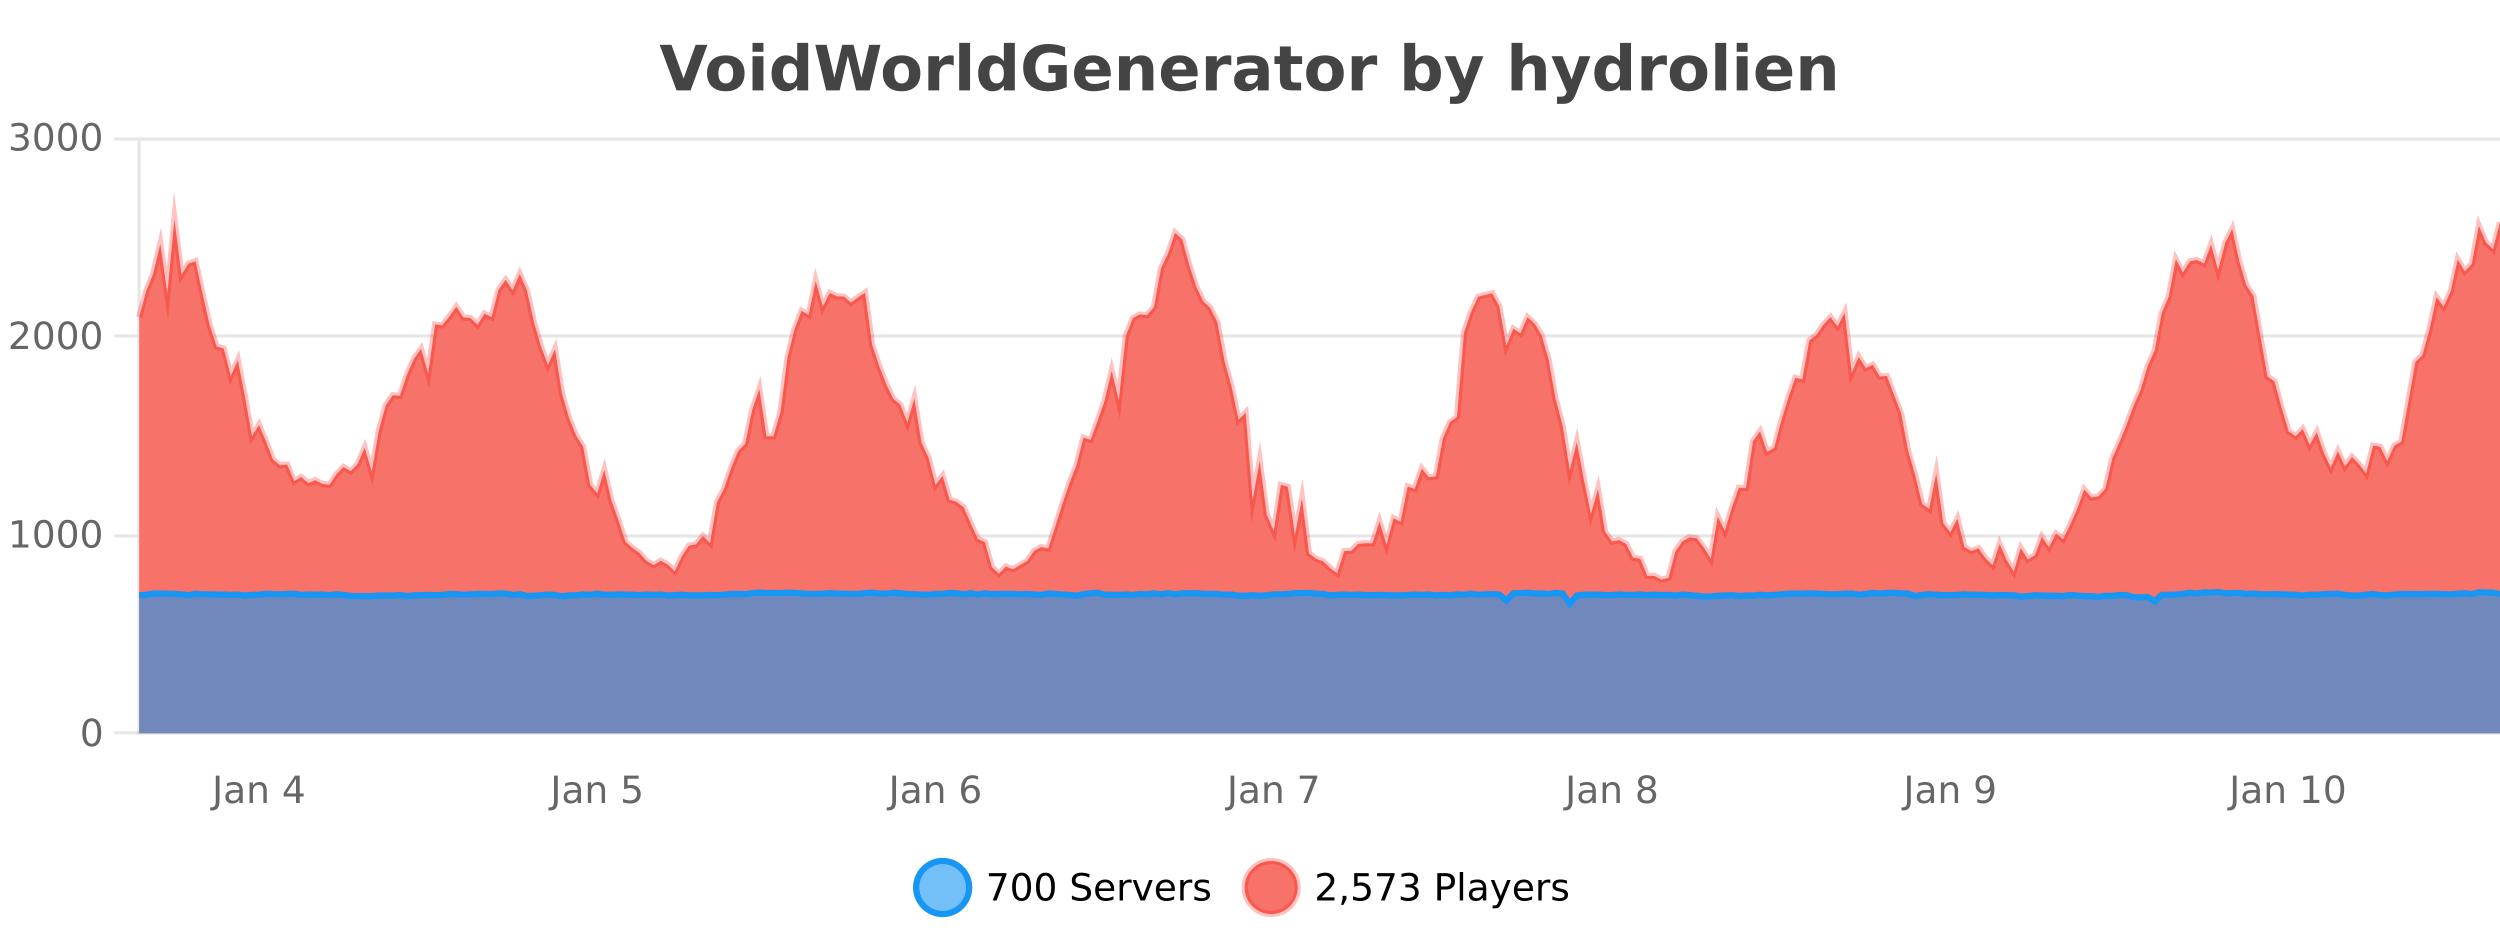 <?xml version="1.0" encoding="UTF-8"?>
<svg xmlns="http://www.w3.org/2000/svg" xmlns:xlink="http://www.w3.org/1999/xlink" width="800pt" height="300pt" viewBox="0 0 800 300" version="1.1">
<defs>
<clipPath id="clip1">
  <path d="M 264 263 L 339 263 L 339 300 L 264 300 Z M 264 263 "/>
</clipPath>
<clipPath id="clip2">
  <path d="M 370 263 L 444 263 L 444 300 L 370 300 Z M 370 263 "/>
</clipPath>
<clipPath id="clip3">
  <path d="M 44.539 70 L 800 70 L 800 234.602 L 44.539 234.602 Z M 44.539 70 "/>
</clipPath>
<clipPath id="clip4">
  <path d="M 43.539 43 L 800 43 L 800 214 L 43.539 214 Z M 43.539 43 "/>
</clipPath>
<clipPath id="clip5">
  <path d="M 44.539 189 L 800 189 L 800 234.602 L 44.539 234.602 Z M 44.539 189 "/>
</clipPath>
<clipPath id="clip6">
  <path d="M 43.539 161 L 800 161 L 800 222 L 43.539 222 Z M 43.539 161 "/>
</clipPath>
</defs>
<g id="surface6745171">
<rect x="0" y="0" width="800" height="300" style="fill:rgb(100%,100%,100%);fill-opacity:1;stroke:none;"/>
<path style="fill:none;stroke-width:1;stroke-linecap:butt;stroke-linejoin:miter;stroke:rgb(0%,0%,0%);stroke-opacity:0.098;stroke-miterlimit:10;" d="M 45 234.5 L 800 234.5 "/>
<path style="fill:none;stroke-width:1;stroke-linecap:butt;stroke-linejoin:miter;stroke:rgb(0%,0%,0%);stroke-opacity:0.098;stroke-miterlimit:10;" d="M 36.539 234.5 L 44 234.5 "/>
<path style="fill:none;stroke-width:1;stroke-linecap:butt;stroke-linejoin:miter;stroke:rgb(0%,0%,0%);stroke-opacity:0.098;stroke-miterlimit:10;" d="M 45 171.5 L 800 171.5 "/>
<path style="fill:none;stroke-width:1;stroke-linecap:butt;stroke-linejoin:miter;stroke:rgb(0%,0%,0%);stroke-opacity:0.098;stroke-miterlimit:10;" d="M 36.539 171.5 L 44 171.5 "/>
<path style="fill:none;stroke-width:1;stroke-linecap:butt;stroke-linejoin:miter;stroke:rgb(0%,0%,0%);stroke-opacity:0.098;stroke-miterlimit:10;" d="M 45 107.5 L 800 107.5 "/>
<path style="fill:none;stroke-width:1;stroke-linecap:butt;stroke-linejoin:miter;stroke:rgb(0%,0%,0%);stroke-opacity:0.098;stroke-miterlimit:10;" d="M 36.539 107.5 L 44 107.5 "/>
<path style="fill:none;stroke-width:1;stroke-linecap:butt;stroke-linejoin:miter;stroke:rgb(0%,0%,0%);stroke-opacity:0.098;stroke-miterlimit:10;" d="M 45 44.5 L 800 44.5 "/>
<path style="fill:none;stroke-width:1;stroke-linecap:butt;stroke-linejoin:miter;stroke:rgb(0%,0%,0%);stroke-opacity:0.098;stroke-miterlimit:10;" d="M 36.539 44.5 L 44 44.5 "/>
<path style=" stroke:none;fill-rule:nonzero;fill:rgb(9.02%,58.824%,95.294%);fill-opacity:0.6;" d="M 310.129 284 C 310.129 288.688 306.328 292.484 301.645 292.484 C 296.957 292.484 293.16 288.688 293.16 284 C 293.16 279.312 296.957 275.516 301.645 275.516 C 306.328 275.516 310.129 279.312 310.129 284 Z M 310.129 284 "/>
<g clip-path="url(#clip1)" clip-rule="nonzero">
<path style="fill:none;stroke-width:2;stroke-linecap:butt;stroke-linejoin:miter;stroke:rgb(9.02%,58.824%,95.294%);stroke-opacity:1;stroke-miterlimit:10;" d="M 310.129 284 C 310.129 288.688 306.328 292.484 301.645 292.484 C 296.957 292.484 293.16 288.688 293.16 284 C 293.16 279.312 296.957 275.516 301.645 275.516 C 306.328 275.516 310.129 279.312 310.129 284 Z M 310.129 284 "/>
</g>
<path style=" stroke:none;fill-rule:nonzero;fill:rgb(0%,0%,0%);fill-opacity:1;" d="M 316.445 279.406 L 322.07 279.406 L 322.07 279.906 L 318.898 288.156 L 317.664 288.156 L 320.648 280.406 L 316.445 280.406 Z M 326.906 280.188 C 326.301 280.188 325.844 280.492 325.531 281.094 C 325.227 281.688 325.078 282.59 325.078 283.797 C 325.078 284.996 325.227 285.898 325.531 286.5 C 325.844 287.094 326.301 287.391 326.906 287.391 C 327.52 287.391 327.977 287.094 328.281 286.5 C 328.594 285.898 328.75 284.996 328.75 283.797 C 328.75 282.59 328.594 281.688 328.281 281.094 C 327.977 280.492 327.52 280.188 326.906 280.188 Z M 326.906 279.25 C 327.883 279.25 328.633 279.641 329.156 280.422 C 329.676 281.195 329.938 282.32 329.938 283.797 C 329.938 285.266 329.676 286.391 329.156 287.172 C 328.633 287.945 327.883 288.328 326.906 288.328 C 325.926 288.328 325.176 287.945 324.656 287.172 C 324.145 286.391 323.891 285.266 323.891 283.797 C 323.891 282.32 324.145 281.195 324.656 280.422 C 325.176 279.641 325.926 279.25 326.906 279.25 Z M 334.539 280.188 C 333.934 280.188 333.477 280.492 333.164 281.094 C 332.859 281.688 332.711 282.59 332.711 283.797 C 332.711 284.996 332.859 285.898 333.164 286.5 C 333.477 287.094 333.934 287.391 334.539 287.391 C 335.152 287.391 335.609 287.094 335.914 286.5 C 336.227 285.898 336.383 284.996 336.383 283.797 C 336.383 282.59 336.227 281.688 335.914 281.094 C 335.609 280.492 335.152 280.188 334.539 280.188 Z M 334.539 279.25 C 335.516 279.25 336.266 279.641 336.789 280.422 C 337.309 281.195 337.57 282.32 337.57 283.797 C 337.57 285.266 337.309 286.391 336.789 287.172 C 336.266 287.945 335.516 288.328 334.539 288.328 C 333.559 288.328 332.809 287.945 332.289 287.172 C 331.777 286.391 331.523 285.266 331.523 283.797 C 331.523 282.32 331.777 281.195 332.289 280.422 C 332.809 279.641 333.559 279.25 334.539 279.25 Z M 348.602 279.688 L 348.602 280.844 C 348.152 280.637 347.727 280.48 347.32 280.375 C 346.922 280.262 346.543 280.203 346.18 280.203 C 345.531 280.203 345.031 280.328 344.68 280.578 C 344.336 280.828 344.164 281.188 344.164 281.656 C 344.164 282.043 344.277 282.336 344.508 282.531 C 344.734 282.73 345.18 282.887 345.836 283 L 346.539 283.156 C 347.422 283.324 348.074 283.621 348.492 284.047 C 348.918 284.465 349.133 285.027 349.133 285.734 C 349.133 286.59 348.844 287.234 348.273 287.672 C 347.711 288.109 346.875 288.328 345.773 288.328 C 345.367 288.328 344.93 288.281 344.461 288.188 C 343.992 288.094 343.508 287.953 343.008 287.766 L 343.008 286.547 C 343.484 286.82 343.953 287.023 344.414 287.156 C 344.883 287.293 345.336 287.359 345.773 287.359 C 346.449 287.359 346.969 287.23 347.336 286.969 C 347.711 286.699 347.898 286.32 347.898 285.828 C 347.898 285.402 347.762 285.07 347.492 284.828 C 347.23 284.578 346.797 284.398 346.195 284.281 L 345.477 284.141 C 344.59 283.965 343.949 283.688 343.555 283.312 C 343.168 282.938 342.977 282.418 342.977 281.75 C 342.977 280.969 343.246 280.359 343.789 279.922 C 344.328 279.477 345.078 279.25 346.039 279.25 C 346.453 279.25 346.871 279.289 347.289 279.359 C 347.715 279.434 348.152 279.543 348.602 279.688 Z M 356.547 284.609 L 356.547 285.125 L 351.578 285.125 C 351.629 285.875 351.852 286.445 352.25 286.828 C 352.656 287.215 353.211 287.406 353.922 287.406 C 354.336 287.406 354.738 287.359 355.125 287.266 C 355.52 287.164 355.91 287.008 356.297 286.797 L 356.297 287.828 C 355.898 287.984 355.5 288.105 355.094 288.188 C 354.688 288.281 354.273 288.328 353.859 288.328 C 352.816 288.328 351.988 288.027 351.375 287.422 C 350.758 286.809 350.453 285.98 350.453 284.938 C 350.453 283.867 350.742 283.016 351.328 282.391 C 351.91 281.758 352.691 281.438 353.672 281.438 C 354.555 281.438 355.254 281.727 355.766 282.297 C 356.285 282.859 356.547 283.633 356.547 284.609 Z M 355.469 284.281 C 355.457 283.699 355.289 283.23 354.969 282.875 C 354.645 282.523 354.219 282.344 353.688 282.344 C 353.082 282.344 352.598 282.516 352.234 282.859 C 351.879 283.203 351.676 283.684 351.625 284.297 Z M 362.117 282.594 C 361.992 282.531 361.855 282.484 361.711 282.453 C 361.574 282.414 361.418 282.391 361.242 282.391 C 360.637 282.391 360.168 282.59 359.836 282.984 C 359.512 283.383 359.352 283.953 359.352 284.703 L 359.352 288.156 L 358.273 288.156 L 358.273 281.594 L 359.352 281.594 L 359.352 282.609 C 359.578 282.215 359.875 281.922 360.242 281.734 C 360.605 281.539 361.047 281.438 361.57 281.438 C 361.641 281.438 361.719 281.445 361.805 281.453 C 361.898 281.465 361.996 281.48 362.102 281.5 Z M 362.469 281.594 L 363.609 281.594 L 365.656 287.094 L 367.719 281.594 L 368.859 281.594 L 366.391 288.156 L 364.922 288.156 Z M 375.961 284.609 L 375.961 285.125 L 370.992 285.125 C 371.043 285.875 371.266 286.445 371.664 286.828 C 372.07 287.215 372.625 287.406 373.336 287.406 C 373.75 287.406 374.152 287.359 374.539 287.266 C 374.934 287.164 375.324 287.008 375.711 286.797 L 375.711 287.828 C 375.312 287.984 374.914 288.105 374.508 288.188 C 374.102 288.281 373.688 288.328 373.273 288.328 C 372.23 288.328 371.402 288.027 370.789 287.422 C 370.172 286.809 369.867 285.98 369.867 284.938 C 369.867 283.867 370.156 283.016 370.742 282.391 C 371.324 281.758 372.105 281.438 373.086 281.438 C 373.969 281.438 374.668 281.727 375.18 282.297 C 375.699 282.859 375.961 283.633 375.961 284.609 Z M 374.883 284.281 C 374.871 283.699 374.703 283.23 374.383 282.875 C 374.059 282.523 373.633 282.344 373.102 282.344 C 372.496 282.344 372.012 282.516 371.648 282.859 C 371.293 283.203 371.09 283.684 371.039 284.297 Z M 381.531 282.594 C 381.406 282.531 381.27 282.484 381.125 282.453 C 380.988 282.414 380.832 282.391 380.656 282.391 C 380.051 282.391 379.582 282.59 379.25 282.984 C 378.926 283.383 378.766 283.953 378.766 284.703 L 378.766 288.156 L 377.688 288.156 L 377.688 281.594 L 378.766 281.594 L 378.766 282.609 C 378.992 282.215 379.289 281.922 379.656 281.734 C 380.02 281.539 380.461 281.438 380.984 281.438 C 381.055 281.438 381.133 281.445 381.219 281.453 C 381.312 281.465 381.41 281.48 381.516 281.5 Z M 386.844 281.781 L 386.844 282.812 C 386.539 282.656 386.223 282.543 385.891 282.469 C 385.566 282.387 385.227 282.344 384.875 282.344 C 384.344 282.344 383.941 282.43 383.672 282.594 C 383.398 282.75 383.266 282.996 383.266 283.328 C 383.266 283.578 383.359 283.777 383.547 283.922 C 383.742 284.059 384.133 284.188 384.719 284.312 L 385.078 284.406 C 385.848 284.562 386.395 284.793 386.719 285.094 C 387.039 285.398 387.203 285.812 387.203 286.344 C 387.203 286.961 386.957 287.445 386.469 287.797 C 385.988 288.152 385.328 288.328 384.484 288.328 C 384.129 288.328 383.758 288.289 383.375 288.219 C 383 288.156 382.602 288.059 382.188 287.922 L 382.188 286.797 C 382.582 287.008 382.973 287.164 383.359 287.266 C 383.742 287.371 384.129 287.422 384.516 287.422 C 385.016 287.422 385.398 287.34 385.672 287.172 C 385.953 286.996 386.094 286.746 386.094 286.422 C 386.094 286.133 385.992 285.906 385.797 285.75 C 385.598 285.594 385.164 285.445 384.5 285.297 L 384.125 285.219 C 383.457 285.074 382.973 284.855 382.672 284.562 C 382.379 284.273 382.234 283.875 382.234 283.375 C 382.234 282.75 382.453 282.273 382.891 281.938 C 383.328 281.605 383.945 281.438 384.75 281.438 C 385.145 281.438 385.52 281.469 385.875 281.531 C 386.227 281.586 386.551 281.668 386.844 281.781 Z M 311.645 277.016 "/>
<path style=" stroke:none;fill-rule:nonzero;fill:rgb(96.863%,44.706%,40.784%);fill-opacity:1;" d="M 415.266 284 C 415.266 288.688 411.465 292.484 406.781 292.484 C 402.094 292.484 398.297 288.688 398.297 284 C 398.297 279.312 402.094 275.516 406.781 275.516 C 411.465 275.516 415.266 279.312 415.266 284 Z M 415.266 284 "/>
<g clip-path="url(#clip2)" clip-rule="nonzero">
<path style="fill:none;stroke-width:2;stroke-linecap:butt;stroke-linejoin:miter;stroke:rgb(100%,4.706%,0%);stroke-opacity:0.247;stroke-miterlimit:10;" d="M 415.266 284 C 415.266 288.688 411.465 292.484 406.781 292.484 C 402.094 292.484 398.297 288.688 398.297 284 C 398.297 279.312 402.094 275.516 406.781 275.516 C 411.465 275.516 415.266 279.312 415.266 284 Z M 415.266 284 "/>
</g>
<path style=" stroke:none;fill-rule:nonzero;fill:rgb(0%,0%,0%);fill-opacity:1;" d="M 422.891 287.156 L 427.031 287.156 L 427.031 288.156 L 421.469 288.156 L 421.469 287.156 C 421.914 286.699 422.523 286.078 423.297 285.297 C 424.078 284.508 424.566 283.996 424.766 283.766 C 425.148 283.352 425.414 282.996 425.562 282.703 C 425.719 282.402 425.797 282.109 425.797 281.828 C 425.797 281.359 425.629 280.98 425.297 280.688 C 424.973 280.398 424.551 280.25 424.031 280.25 C 423.656 280.25 423.258 280.312 422.844 280.438 C 422.438 280.562 422 280.762 421.531 281.031 L 421.531 279.828 C 422.008 279.641 422.453 279.5 422.859 279.406 C 423.273 279.305 423.656 279.25 424 279.25 C 424.906 279.25 425.629 279.48 426.172 279.938 C 426.711 280.387 426.984 280.992 426.984 281.75 C 426.984 282.105 426.914 282.445 426.781 282.766 C 426.645 283.09 426.398 283.469 426.047 283.906 C 425.941 284.023 425.629 284.352 425.109 284.891 C 424.586 285.434 423.848 286.188 422.891 287.156 Z M 429.637 286.672 L 430.871 286.672 L 430.871 287.672 L 429.918 289.547 L 429.152 289.547 L 429.637 287.672 Z M 433.344 279.406 L 437.984 279.406 L 437.984 280.406 L 434.422 280.406 L 434.422 282.547 C 434.598 282.484 434.77 282.445 434.938 282.422 C 435.113 282.391 435.285 282.375 435.453 282.375 C 436.43 282.375 437.207 282.648 437.781 283.188 C 438.352 283.719 438.641 284.438 438.641 285.344 C 438.641 286.293 438.344 287.027 437.75 287.547 C 437.164 288.07 436.344 288.328 435.281 288.328 C 434.906 288.328 434.523 288.297 434.141 288.234 C 433.766 288.172 433.375 288.078 432.969 287.953 L 432.969 286.766 C 433.32 286.953 433.688 287.094 434.062 287.188 C 434.438 287.281 434.832 287.328 435.25 287.328 C 435.926 287.328 436.461 287.152 436.859 286.797 C 437.254 286.445 437.453 285.961 437.453 285.344 C 437.453 284.742 437.254 284.262 436.859 283.906 C 436.461 283.555 435.926 283.375 435.25 283.375 C 434.938 283.375 434.617 283.414 434.297 283.484 C 433.984 283.547 433.664 283.652 433.344 283.797 Z M 440.664 279.406 L 446.289 279.406 L 446.289 279.906 L 443.117 288.156 L 441.883 288.156 L 444.867 280.406 L 440.664 280.406 Z M 452.188 283.438 C 452.75 283.562 453.188 283.82 453.5 284.203 C 453.82 284.578 453.984 285.047 453.984 285.609 C 453.984 286.477 453.688 287.148 453.094 287.625 C 452.5 288.094 451.656 288.328 450.562 288.328 C 450.195 288.328 449.816 288.289 449.422 288.219 C 449.035 288.148 448.641 288.039 448.234 287.891 L 448.234 286.75 C 448.555 286.938 448.91 287.086 449.297 287.188 C 449.691 287.281 450.102 287.328 450.531 287.328 C 451.27 287.328 451.832 287.184 452.219 286.891 C 452.613 286.602 452.812 286.172 452.812 285.609 C 452.812 285.102 452.629 284.699 452.266 284.406 C 451.898 284.117 451.398 283.969 450.766 283.969 L 449.734 283.969 L 449.734 283 L 450.812 283 C 451.383 283 451.828 282.887 452.141 282.656 C 452.453 282.418 452.609 282.078 452.609 281.641 C 452.609 281.195 452.445 280.852 452.125 280.609 C 451.812 280.371 451.359 280.25 450.766 280.25 C 450.43 280.25 450.078 280.289 449.703 280.359 C 449.336 280.422 448.93 280.527 448.484 280.672 L 448.484 279.625 C 448.941 279.5 449.363 279.406 449.75 279.344 C 450.145 279.281 450.516 279.25 450.859 279.25 C 451.766 279.25 452.477 279.453 453 279.859 C 453.52 280.266 453.781 280.82 453.781 281.516 C 453.781 282.008 453.641 282.418 453.359 282.75 C 453.086 283.086 452.695 283.312 452.188 283.438 Z M 461.125 280.375 L 461.125 283.672 L 462.609 283.672 C 463.16 283.672 463.586 283.531 463.891 283.25 C 464.191 282.961 464.344 282.547 464.344 282.016 C 464.344 281.496 464.191 281.094 463.891 280.812 C 463.586 280.523 463.16 280.375 462.609 280.375 Z M 459.938 279.406 L 462.609 279.406 C 463.598 279.406 464.344 279.633 464.844 280.078 C 465.344 280.516 465.594 281.164 465.594 282.016 C 465.594 282.883 465.344 283.539 464.844 283.984 C 464.344 284.422 463.598 284.641 462.609 284.641 L 461.125 284.641 L 461.125 288.156 L 459.938 288.156 Z M 467.125 279.031 L 468.203 279.031 L 468.203 288.156 L 467.125 288.156 Z M 473.445 284.859 C 472.578 284.859 471.977 284.961 471.633 285.156 C 471.297 285.355 471.133 285.695 471.133 286.172 C 471.133 286.559 471.258 286.867 471.508 287.094 C 471.766 287.312 472.109 287.422 472.539 287.422 C 473.141 287.422 473.621 287.215 473.977 286.797 C 474.34 286.371 474.523 285.805 474.523 285.094 L 474.523 284.859 Z M 475.602 284.406 L 475.602 288.156 L 474.523 288.156 L 474.523 287.156 C 474.273 287.555 473.965 287.852 473.602 288.047 C 473.234 288.234 472.789 288.328 472.258 288.328 C 471.578 288.328 471.043 288.141 470.648 287.766 C 470.25 287.383 470.055 286.875 470.055 286.25 C 470.055 285.512 470.297 284.953 470.789 284.578 C 471.289 284.203 472.027 284.016 473.008 284.016 L 474.523 284.016 L 474.523 283.906 C 474.523 283.406 474.355 283.023 474.023 282.75 C 473.699 282.48 473.246 282.344 472.664 282.344 C 472.289 282.344 471.918 282.391 471.555 282.484 C 471.199 282.578 470.859 282.715 470.539 282.891 L 470.539 281.891 C 470.934 281.734 471.312 281.621 471.68 281.547 C 472.055 281.477 472.418 281.438 472.773 281.438 C 473.719 281.438 474.43 281.684 474.898 282.172 C 475.367 282.664 475.602 283.406 475.602 284.406 Z M 480.547 288.766 C 480.242 289.547 479.945 290.055 479.656 290.297 C 479.363 290.535 478.977 290.656 478.5 290.656 L 477.641 290.656 L 477.641 289.75 L 478.266 289.75 C 478.566 289.75 478.797 289.676 478.953 289.531 C 479.117 289.395 479.301 289.066 479.5 288.547 L 479.703 288.047 L 477.047 281.594 L 478.188 281.594 L 480.234 286.719 L 482.297 281.594 L 483.438 281.594 Z M 490.539 284.609 L 490.539 285.125 L 485.57 285.125 C 485.621 285.875 485.844 286.445 486.242 286.828 C 486.648 287.215 487.203 287.406 487.914 287.406 C 488.328 287.406 488.73 287.359 489.117 287.266 C 489.512 287.164 489.902 287.008 490.289 286.797 L 490.289 287.828 C 489.891 287.984 489.492 288.105 489.086 288.188 C 488.68 288.281 488.266 288.328 487.852 288.328 C 486.809 288.328 485.98 288.027 485.367 287.422 C 484.75 286.809 484.445 285.98 484.445 284.938 C 484.445 283.867 484.734 283.016 485.32 282.391 C 485.902 281.758 486.684 281.438 487.664 281.438 C 488.547 281.438 489.246 281.727 489.758 282.297 C 490.277 282.859 490.539 283.633 490.539 284.609 Z M 489.461 284.281 C 489.449 283.699 489.281 283.23 488.961 282.875 C 488.637 282.523 488.211 282.344 487.68 282.344 C 487.074 282.344 486.59 282.516 486.227 282.859 C 485.871 283.203 485.668 283.684 485.617 284.297 Z M 496.109 282.594 C 495.984 282.531 495.848 282.484 495.703 282.453 C 495.566 282.414 495.41 282.391 495.234 282.391 C 494.629 282.391 494.16 282.59 493.828 282.984 C 493.504 283.383 493.344 283.953 493.344 284.703 L 493.344 288.156 L 492.266 288.156 L 492.266 281.594 L 493.344 281.594 L 493.344 282.609 C 493.57 282.215 493.867 281.922 494.234 281.734 C 494.598 281.539 495.039 281.438 495.562 281.438 C 495.633 281.438 495.711 281.445 495.797 281.453 C 495.891 281.465 495.988 281.48 496.094 281.5 Z M 501.418 281.781 L 501.418 282.812 C 501.113 282.656 500.797 282.543 500.465 282.469 C 500.141 282.387 499.801 282.344 499.449 282.344 C 498.918 282.344 498.516 282.43 498.246 282.594 C 497.973 282.75 497.84 282.996 497.84 283.328 C 497.84 283.578 497.934 283.777 498.121 283.922 C 498.316 284.059 498.707 284.188 499.293 284.312 L 499.652 284.406 C 500.422 284.562 500.969 284.793 501.293 285.094 C 501.613 285.398 501.777 285.812 501.777 286.344 C 501.777 286.961 501.531 287.445 501.043 287.797 C 500.562 288.152 499.902 288.328 499.059 288.328 C 498.703 288.328 498.332 288.289 497.949 288.219 C 497.574 288.156 497.176 288.059 496.762 287.922 L 496.762 286.797 C 497.156 287.008 497.547 287.164 497.934 287.266 C 498.316 287.371 498.703 287.422 499.09 287.422 C 499.59 287.422 499.973 287.34 500.246 287.172 C 500.527 286.996 500.668 286.746 500.668 286.422 C 500.668 286.133 500.566 285.906 500.371 285.75 C 500.172 285.594 499.738 285.445 499.074 285.297 L 498.699 285.219 C 498.031 285.074 497.547 284.855 497.246 284.562 C 496.953 284.273 496.809 283.875 496.809 283.375 C 496.809 282.75 497.027 282.273 497.465 281.938 C 497.902 281.605 498.52 281.438 499.324 281.438 C 499.719 281.438 500.094 281.469 500.449 281.531 C 500.801 281.586 501.125 281.668 501.418 281.781 Z M 416.781 277.016 "/>
<path style=" stroke:none;fill-rule:nonzero;fill:rgb(26.667%,26.667%,26.667%);fill-opacity:1;" d="M 211.094 14.344 L 214.875 14.344 L 218.75 25.109 L 222.609 14.344 L 226.375 14.344 L 220.984 28.922 L 216.5 28.922 Z M 232.273 20.219 C 231.492 20.219 230.898 20.5 230.492 21.062 C 230.086 21.617 229.883 22.418 229.883 23.469 C 229.883 24.512 230.086 25.312 230.492 25.875 C 230.898 26.43 231.492 26.703 232.273 26.703 C 233.031 26.703 233.609 26.43 234.008 25.875 C 234.414 25.312 234.617 24.512 234.617 23.469 C 234.617 22.418 234.414 21.617 234.008 21.062 C 233.609 20.5 233.031 20.219 232.273 20.219 Z M 232.273 17.719 C 234.148 17.719 235.609 18.23 236.664 19.25 C 237.727 20.262 238.258 21.668 238.258 23.469 C 238.258 25.262 237.727 26.668 236.664 27.688 C 235.609 28.699 234.148 29.203 232.273 29.203 C 230.375 29.203 228.898 28.699 227.836 27.688 C 226.773 26.668 226.242 25.262 226.242 23.469 C 226.242 21.668 226.773 20.262 227.836 19.25 C 228.898 18.23 230.375 17.719 232.273 17.719 Z M 240.812 17.984 L 244.297 17.984 L 244.297 28.922 L 240.812 28.922 Z M 240.812 13.719 L 244.297 13.719 L 244.297 16.578 L 240.812 16.578 Z M 255.105 19.578 L 255.105 13.719 L 258.621 13.719 L 258.621 28.922 L 255.105 28.922 L 255.105 27.344 C 254.625 27.992 254.094 28.465 253.512 28.766 C 252.926 29.055 252.254 29.203 251.496 29.203 C 250.152 29.203 249.047 28.668 248.184 27.594 C 247.316 26.523 246.887 25.148 246.887 23.469 C 246.887 21.781 247.316 20.402 248.184 19.328 C 249.047 18.258 250.152 17.719 251.496 17.719 C 252.254 17.719 252.926 17.871 253.512 18.172 C 254.094 18.477 254.625 18.945 255.105 19.578 Z M 252.793 26.672 C 253.543 26.672 254.113 26.402 254.512 25.859 C 254.906 25.309 255.105 24.512 255.105 23.469 C 255.105 22.43 254.906 21.637 254.512 21.094 C 254.113 20.543 253.543 20.266 252.793 20.266 C 252.051 20.266 251.484 20.543 251.09 21.094 C 250.691 21.637 250.496 22.43 250.496 23.469 C 250.496 24.512 250.691 25.309 251.09 25.859 C 251.484 26.402 252.051 26.672 252.793 26.672 Z M 260.891 14.344 L 264.5 14.344 L 267.016 24.938 L 269.516 14.344 L 273.141 14.344 L 275.641 24.938 L 278.156 14.344 L 281.734 14.344 L 278.297 28.922 L 273.953 28.922 L 271.312 17.844 L 268.703 28.922 L 264.359 28.922 Z M 288.535 20.219 C 287.754 20.219 287.16 20.5 286.754 21.062 C 286.348 21.617 286.145 22.418 286.145 23.469 C 286.145 24.512 286.348 25.312 286.754 25.875 C 287.16 26.43 287.754 26.703 288.535 26.703 C 289.293 26.703 289.871 26.43 290.27 25.875 C 290.676 25.312 290.879 24.512 290.879 23.469 C 290.879 22.418 290.676 21.617 290.27 21.062 C 289.871 20.5 289.293 20.219 288.535 20.219 Z M 288.535 17.719 C 290.41 17.719 291.871 18.23 292.926 19.25 C 293.988 20.262 294.52 21.668 294.52 23.469 C 294.52 25.262 293.988 26.668 292.926 27.688 C 291.871 28.699 290.41 29.203 288.535 29.203 C 286.637 29.203 285.16 28.699 284.098 27.688 C 283.035 26.668 282.504 25.262 282.504 23.469 C 282.504 21.668 283.035 20.262 284.098 19.25 C 285.16 18.23 286.637 17.719 288.535 17.719 Z M 305.195 20.969 C 304.883 20.824 304.574 20.719 304.273 20.656 C 303.969 20.586 303.668 20.547 303.367 20.547 C 302.461 20.547 301.762 20.836 301.273 21.406 C 300.793 21.98 300.555 22.805 300.555 23.875 L 300.555 28.922 L 297.07 28.922 L 297.07 17.984 L 300.555 17.984 L 300.555 19.781 C 301 19.062 301.516 18.543 302.102 18.219 C 302.684 17.887 303.383 17.719 304.195 17.719 C 304.32 17.719 304.449 17.727 304.586 17.734 C 304.719 17.746 304.918 17.766 305.18 17.797 Z M 306.938 13.719 L 310.422 13.719 L 310.422 28.922 L 306.938 28.922 Z M 321.227 19.578 L 321.227 13.719 L 324.742 13.719 L 324.742 28.922 L 321.227 28.922 L 321.227 27.344 C 320.746 27.992 320.215 28.465 319.633 28.766 C 319.047 29.055 318.375 29.203 317.617 29.203 C 316.273 29.203 315.168 28.668 314.305 27.594 C 313.438 26.523 313.008 25.148 313.008 23.469 C 313.008 21.781 313.438 20.402 314.305 19.328 C 315.168 18.258 316.273 17.719 317.617 17.719 C 318.375 17.719 319.047 17.871 319.633 18.172 C 320.215 18.477 320.746 18.945 321.227 19.578 Z M 318.914 26.672 C 319.664 26.672 320.234 26.402 320.633 25.859 C 321.027 25.309 321.227 24.512 321.227 23.469 C 321.227 22.43 321.027 21.637 320.633 21.094 C 320.234 20.543 319.664 20.266 318.914 20.266 C 318.172 20.266 317.605 20.543 317.211 21.094 C 316.812 21.637 316.617 22.43 316.617 23.469 C 316.617 24.512 316.812 25.309 317.211 25.859 C 317.605 26.402 318.172 26.672 318.914 26.672 Z M 341.359 27.844 C 340.422 28.293 339.445 28.633 338.438 28.859 C 337.438 29.086 336.395 29.203 335.312 29.203 C 332.883 29.203 330.961 28.527 329.547 27.172 C 328.129 25.809 327.422 23.965 327.422 21.641 C 327.422 19.297 328.141 17.453 329.578 16.109 C 331.023 14.758 333.008 14.078 335.531 14.078 C 336.5 14.078 337.426 14.172 338.312 14.359 C 339.195 14.539 340.035 14.805 340.828 15.156 L 340.828 18.172 C 340.016 17.715 339.203 17.371 338.391 17.141 C 337.586 16.914 336.785 16.797 335.984 16.797 C 334.484 16.797 333.328 17.219 332.516 18.062 C 331.711 18.898 331.312 20.09 331.312 21.641 C 331.312 23.184 331.703 24.375 332.484 25.219 C 333.266 26.062 334.375 26.484 335.812 26.484 C 336.195 26.484 336.555 26.461 336.891 26.406 C 337.234 26.355 337.535 26.277 337.797 26.172 L 337.797 23.344 L 335.5 23.344 L 335.5 20.828 L 341.359 20.828 Z M 355.43 23.422 L 355.43 24.422 L 347.258 24.422 C 347.34 25.246 347.637 25.859 348.148 26.266 C 348.656 26.672 349.367 26.875 350.273 26.875 C 351.012 26.875 351.766 26.766 352.539 26.547 C 353.309 26.328 354.102 26 354.914 25.562 L 354.914 28.25 C 354.09 28.562 353.262 28.797 352.43 28.953 C 351.605 29.117 350.781 29.203 349.961 29.203 C 347.98 29.203 346.438 28.703 345.336 27.703 C 344.242 26.695 343.695 25.281 343.695 23.469 C 343.695 21.68 344.23 20.273 345.305 19.25 C 346.387 18.23 347.871 17.719 349.758 17.719 C 351.477 17.719 352.852 18.242 353.883 19.281 C 354.914 20.312 355.43 21.695 355.43 23.422 Z M 351.836 22.266 C 351.836 21.602 351.641 21.062 351.258 20.656 C 350.871 20.25 350.367 20.047 349.742 20.047 C 349.062 20.047 348.512 20.242 348.086 20.625 C 347.668 21 347.406 21.547 347.305 22.266 Z M 369.07 22.266 L 369.07 28.922 L 365.555 28.922 L 365.555 23.828 C 365.555 22.883 365.531 22.23 365.492 21.875 C 365.449 21.512 365.375 21.246 365.273 21.078 C 365.137 20.852 364.949 20.672 364.711 20.547 C 364.48 20.422 364.215 20.359 363.914 20.359 C 363.184 20.359 362.609 20.641 362.195 21.203 C 361.777 21.766 361.57 22.547 361.57 23.547 L 361.57 28.922 L 358.086 28.922 L 358.086 17.984 L 361.57 17.984 L 361.57 19.578 C 362.102 18.945 362.664 18.477 363.258 18.172 C 363.852 17.871 364.5 17.719 365.211 17.719 C 366.48 17.719 367.438 18.109 368.086 18.891 C 368.742 19.664 369.07 20.789 369.07 22.266 Z M 383.234 23.422 L 383.234 24.422 L 375.062 24.422 C 375.145 25.246 375.441 25.859 375.953 26.266 C 376.461 26.672 377.172 26.875 378.078 26.875 C 378.816 26.875 379.57 26.766 380.344 26.547 C 381.113 26.328 381.906 26 382.719 25.562 L 382.719 28.25 C 381.895 28.562 381.066 28.797 380.234 28.953 C 379.41 29.117 378.586 29.203 377.766 29.203 C 375.785 29.203 374.242 28.703 373.141 27.703 C 372.047 26.695 371.5 25.281 371.5 23.469 C 371.5 21.68 372.035 20.273 373.109 19.25 C 374.191 18.23 375.676 17.719 377.562 17.719 C 379.281 17.719 380.656 18.242 381.688 19.281 C 382.719 20.312 383.234 21.695 383.234 23.422 Z M 379.641 22.266 C 379.641 21.602 379.445 21.062 379.062 20.656 C 378.676 20.25 378.172 20.047 377.547 20.047 C 376.867 20.047 376.316 20.242 375.891 20.625 C 375.473 21 375.211 21.547 375.109 22.266 Z M 394.016 20.969 C 393.703 20.824 393.395 20.719 393.094 20.656 C 392.789 20.586 392.488 20.547 392.188 20.547 C 391.281 20.547 390.582 20.836 390.094 21.406 C 389.613 21.98 389.375 22.805 389.375 23.875 L 389.375 28.922 L 385.891 28.922 L 385.891 17.984 L 389.375 17.984 L 389.375 19.781 C 389.82 19.062 390.336 18.543 390.922 18.219 C 391.504 17.887 392.203 17.719 393.016 17.719 C 393.141 17.719 393.27 17.727 393.406 17.734 C 393.539 17.746 393.738 17.766 394 17.797 Z M 400.645 24 C 399.914 24 399.367 24.125 399.004 24.375 C 398.637 24.617 398.457 24.98 398.457 25.469 C 398.457 25.906 398.602 26.25 398.895 26.5 C 399.195 26.75 399.605 26.875 400.129 26.875 C 400.785 26.875 401.336 26.641 401.785 26.172 C 402.242 25.703 402.473 25.117 402.473 24.406 L 402.473 24 Z M 405.988 22.688 L 405.988 28.922 L 402.473 28.922 L 402.473 27.297 C 402.004 27.965 401.473 28.449 400.879 28.75 C 400.293 29.051 399.582 29.203 398.738 29.203 C 397.613 29.203 396.695 28.875 395.988 28.219 C 395.277 27.555 394.926 26.695 394.926 25.641 C 394.926 24.359 395.363 23.422 396.238 22.828 C 397.121 22.227 398.512 21.922 400.41 21.922 L 402.473 21.922 L 402.473 21.641 C 402.473 21.09 402.254 20.688 401.816 20.438 C 401.379 20.18 400.695 20.047 399.77 20.047 C 399.02 20.047 398.32 20.125 397.676 20.281 C 397.027 20.43 396.43 20.648 395.879 20.938 L 395.879 18.281 C 396.629 18.094 397.379 17.953 398.129 17.859 C 398.887 17.766 399.648 17.719 400.41 17.719 C 402.379 17.719 403.801 18.109 404.676 18.891 C 405.551 19.664 405.988 20.93 405.988 22.688 Z M 413.062 14.875 L 413.062 17.984 L 416.672 17.984 L 416.672 20.484 L 413.062 20.484 L 413.062 25.125 C 413.062 25.637 413.16 25.98 413.359 26.156 C 413.566 26.336 413.969 26.422 414.562 26.422 L 416.359 26.422 L 416.359 28.922 L 413.359 28.922 C 411.984 28.922 411.004 28.637 410.422 28.062 C 409.848 27.48 409.562 26.5 409.562 25.125 L 409.562 20.484 L 407.828 20.484 L 407.828 17.984 L 409.562 17.984 L 409.562 14.875 Z M 424.016 20.219 C 423.234 20.219 422.641 20.5 422.234 21.062 C 421.828 21.617 421.625 22.418 421.625 23.469 C 421.625 24.512 421.828 25.312 422.234 25.875 C 422.641 26.43 423.234 26.703 424.016 26.703 C 424.773 26.703 425.352 26.43 425.75 25.875 C 426.156 25.312 426.359 24.512 426.359 23.469 C 426.359 22.418 426.156 21.617 425.75 21.062 C 425.352 20.5 424.773 20.219 424.016 20.219 Z M 424.016 17.719 C 425.891 17.719 427.352 18.23 428.406 19.25 C 429.469 20.262 430 21.668 430 23.469 C 430 25.262 429.469 26.668 428.406 27.688 C 427.352 28.699 425.891 29.203 424.016 29.203 C 422.117 29.203 420.641 28.699 419.578 27.688 C 418.516 26.668 417.984 25.262 417.984 23.469 C 417.984 21.668 418.516 20.262 419.578 19.25 C 420.641 18.23 422.117 17.719 424.016 17.719 Z M 440.676 20.969 C 440.363 20.824 440.055 20.719 439.754 20.656 C 439.449 20.586 439.148 20.547 438.848 20.547 C 437.941 20.547 437.242 20.836 436.754 21.406 C 436.273 21.98 436.035 22.805 436.035 23.875 L 436.035 28.922 L 432.551 28.922 L 432.551 17.984 L 436.035 17.984 L 436.035 19.781 C 436.48 19.062 436.996 18.543 437.582 18.219 C 438.164 17.887 438.863 17.719 439.676 17.719 C 439.801 17.719 439.93 17.727 440.066 17.734 C 440.199 17.746 440.398 17.766 440.66 17.797 Z M 455.188 26.672 C 455.938 26.672 456.508 26.402 456.906 25.859 C 457.301 25.309 457.5 24.512 457.5 23.469 C 457.5 22.43 457.301 21.637 456.906 21.094 C 456.508 20.543 455.938 20.266 455.188 20.266 C 454.438 20.266 453.859 20.543 453.453 21.094 C 453.055 21.637 452.859 22.43 452.859 23.469 C 452.859 24.5 453.055 25.293 453.453 25.844 C 453.859 26.398 454.438 26.672 455.188 26.672 Z M 452.859 19.578 C 453.348 18.945 453.883 18.477 454.469 18.172 C 455.051 17.871 455.723 17.719 456.484 17.719 C 457.836 17.719 458.945 18.258 459.812 19.328 C 460.676 20.402 461.109 21.781 461.109 23.469 C 461.109 25.148 460.676 26.523 459.812 27.594 C 458.945 28.668 457.836 29.203 456.484 29.203 C 455.723 29.203 455.051 29.051 454.469 28.75 C 453.883 28.449 453.348 27.98 452.859 27.344 L 452.859 28.922 L 449.375 28.922 L 449.375 13.719 L 452.859 13.719 Z M 462.258 17.984 L 465.742 17.984 L 468.695 25.406 L 471.195 17.984 L 474.68 17.984 L 470.086 29.953 C 469.625 31.172 469.086 32.02 468.461 32.5 C 467.844 32.988 467.039 33.234 466.039 33.234 L 464.008 33.234 L 464.008 30.938 L 465.102 30.938 C 465.695 30.938 466.125 30.844 466.398 30.656 C 466.668 30.469 466.875 30.129 467.023 29.641 L 467.133 29.344 Z M 494.68 22.266 L 494.68 28.922 L 491.164 28.922 L 491.164 23.844 C 491.164 22.887 491.141 22.23 491.102 21.875 C 491.059 21.512 490.984 21.246 490.883 21.078 C 490.746 20.852 490.559 20.672 490.32 20.547 C 490.09 20.422 489.824 20.359 489.523 20.359 C 488.793 20.359 488.219 20.641 487.805 21.203 C 487.387 21.766 487.18 22.547 487.18 23.547 L 487.18 28.922 L 483.695 28.922 L 483.695 13.719 L 487.18 13.719 L 487.18 19.578 C 487.711 18.945 488.273 18.477 488.867 18.172 C 489.461 17.871 490.109 17.719 490.82 17.719 C 492.09 17.719 493.047 18.109 493.695 18.891 C 494.352 19.664 494.68 20.789 494.68 22.266 Z M 496.492 17.984 L 499.977 17.984 L 502.93 25.406 L 505.43 17.984 L 508.914 17.984 L 504.32 29.953 C 503.859 31.172 503.32 32.02 502.695 32.5 C 502.078 32.988 501.273 33.234 500.273 33.234 L 498.242 33.234 L 498.242 30.938 L 499.336 30.938 C 499.93 30.938 500.359 30.844 500.633 30.656 C 500.902 30.469 501.109 30.129 501.258 29.641 L 501.367 29.344 Z M 518.406 19.578 L 518.406 13.719 L 521.922 13.719 L 521.922 28.922 L 518.406 28.922 L 518.406 27.344 C 517.926 27.992 517.395 28.465 516.812 28.766 C 516.227 29.055 515.555 29.203 514.797 29.203 C 513.453 29.203 512.348 28.668 511.484 27.594 C 510.617 26.523 510.188 25.148 510.188 23.469 C 510.188 21.781 510.617 20.402 511.484 19.328 C 512.348 18.258 513.453 17.719 514.797 17.719 C 515.555 17.719 516.227 17.871 516.812 18.172 C 517.395 18.477 517.926 18.945 518.406 19.578 Z M 516.094 26.672 C 516.844 26.672 517.414 26.402 517.812 25.859 C 518.207 25.309 518.406 24.512 518.406 23.469 C 518.406 22.43 518.207 21.637 517.812 21.094 C 517.414 20.543 516.844 20.266 516.094 20.266 C 515.352 20.266 514.785 20.543 514.391 21.094 C 513.992 21.637 513.797 22.43 513.797 23.469 C 513.797 24.512 513.992 25.309 514.391 25.859 C 514.785 26.402 515.352 26.672 516.094 26.672 Z M 533.41 20.969 C 533.098 20.824 532.789 20.719 532.488 20.656 C 532.184 20.586 531.883 20.547 531.582 20.547 C 530.676 20.547 529.977 20.836 529.488 21.406 C 529.008 21.98 528.77 22.805 528.77 23.875 L 528.77 28.922 L 525.285 28.922 L 525.285 17.984 L 528.77 17.984 L 528.77 19.781 C 529.215 19.062 529.73 18.543 530.316 18.219 C 530.898 17.887 531.598 17.719 532.41 17.719 C 532.535 17.719 532.664 17.727 532.801 17.734 C 532.934 17.746 533.133 17.766 533.395 17.797 Z M 540.352 20.219 C 539.57 20.219 538.977 20.5 538.57 21.062 C 538.164 21.617 537.961 22.418 537.961 23.469 C 537.961 24.512 538.164 25.312 538.57 25.875 C 538.977 26.43 539.57 26.703 540.352 26.703 C 541.109 26.703 541.688 26.43 542.086 25.875 C 542.492 25.312 542.695 24.512 542.695 23.469 C 542.695 22.418 542.492 21.617 542.086 21.062 C 541.688 20.5 541.109 20.219 540.352 20.219 Z M 540.352 17.719 C 542.227 17.719 543.688 18.23 544.742 19.25 C 545.805 20.262 546.336 21.668 546.336 23.469 C 546.336 25.262 545.805 26.668 544.742 27.688 C 543.688 28.699 542.227 29.203 540.352 29.203 C 538.453 29.203 536.977 28.699 535.914 27.688 C 534.852 26.668 534.32 25.262 534.32 23.469 C 534.32 21.668 534.852 20.262 535.914 19.25 C 536.977 18.23 538.453 17.719 540.352 17.719 Z M 548.891 13.719 L 552.375 13.719 L 552.375 28.922 L 548.891 28.922 Z M 555.742 17.984 L 559.227 17.984 L 559.227 28.922 L 555.742 28.922 Z M 555.742 13.719 L 559.227 13.719 L 559.227 16.578 L 555.742 16.578 Z M 573.508 23.422 L 573.508 24.422 L 565.336 24.422 C 565.418 25.246 565.715 25.859 566.227 26.266 C 566.734 26.672 567.445 26.875 568.352 26.875 C 569.09 26.875 569.844 26.766 570.617 26.547 C 571.387 26.328 572.18 26 572.992 25.562 L 572.992 28.25 C 572.168 28.562 571.34 28.797 570.508 28.953 C 569.684 29.117 568.859 29.203 568.039 29.203 C 566.059 29.203 564.516 28.703 563.414 27.703 C 562.32 26.695 561.773 25.281 561.773 23.469 C 561.773 21.68 562.309 20.273 563.383 19.25 C 564.465 18.23 565.949 17.719 567.836 17.719 C 569.555 17.719 570.93 18.242 571.961 19.281 C 572.992 20.312 573.508 21.695 573.508 23.422 Z M 569.914 22.266 C 569.914 21.602 569.719 21.062 569.336 20.656 C 568.949 20.25 568.445 20.047 567.82 20.047 C 567.141 20.047 566.59 20.242 566.164 20.625 C 565.746 21 565.484 21.547 565.383 22.266 Z M 587.148 22.266 L 587.148 28.922 L 583.633 28.922 L 583.633 23.828 C 583.633 22.883 583.609 22.23 583.57 21.875 C 583.527 21.512 583.453 21.246 583.352 21.078 C 583.215 20.852 583.027 20.672 582.789 20.547 C 582.559 20.422 582.293 20.359 581.992 20.359 C 581.262 20.359 580.688 20.641 580.273 21.203 C 579.855 21.766 579.648 22.547 579.648 23.547 L 579.648 28.922 L 576.164 28.922 L 576.164 17.984 L 579.648 17.984 L 579.648 19.578 C 580.18 18.945 580.742 18.477 581.336 18.172 C 581.93 17.871 582.578 17.719 583.289 17.719 C 584.559 17.719 585.516 18.109 586.164 18.891 C 586.82 19.664 587.148 20.789 587.148 22.266 Z M 211 10.359 "/>
<path style="fill:none;stroke-width:1;stroke-linecap:butt;stroke-linejoin:miter;stroke:rgb(0%,0%,0%);stroke-opacity:0.098;stroke-miterlimit:10;" d="M 44 234.5 L 801 234.5 "/>
<path style=" stroke:none;fill-rule:nonzero;fill:rgb(40%,40%,40%);fill-opacity:1;" d="M 69.047 248.203 L 70.234 248.203 L 70.234 256.344 C 70.234 257.395 70.031 258.16 69.625 258.641 C 69.227 259.117 68.586 259.359 67.703 259.359 L 67.25 259.359 L 67.25 258.359 L 67.625 258.359 C 68.145 258.359 68.508 258.211 68.719 257.922 C 68.938 257.629 69.047 257.102 69.047 256.344 Z M 75.523 253.656 C 74.656 253.656 74.055 253.758 73.711 253.953 C 73.375 254.152 73.211 254.492 73.211 254.969 C 73.211 255.355 73.336 255.664 73.586 255.891 C 73.844 256.109 74.188 256.219 74.617 256.219 C 75.219 256.219 75.699 256.012 76.055 255.594 C 76.418 255.168 76.602 254.602 76.602 253.891 L 76.602 253.656 Z M 77.68 253.203 L 77.68 256.953 L 76.602 256.953 L 76.602 255.953 C 76.352 256.352 76.043 256.648 75.68 256.844 C 75.312 257.031 74.867 257.125 74.336 257.125 C 73.656 257.125 73.121 256.938 72.727 256.562 C 72.328 256.18 72.133 255.672 72.133 255.047 C 72.133 254.309 72.375 253.75 72.867 253.375 C 73.367 253 74.105 252.812 75.086 252.812 L 76.602 252.812 L 76.602 252.703 C 76.602 252.203 76.434 251.82 76.102 251.547 C 75.777 251.277 75.324 251.141 74.742 251.141 C 74.367 251.141 73.996 251.188 73.633 251.281 C 73.277 251.375 72.938 251.512 72.617 251.688 L 72.617 250.688 C 73.012 250.531 73.391 250.418 73.758 250.344 C 74.133 250.273 74.496 250.234 74.852 250.234 C 75.797 250.234 76.508 250.48 76.977 250.969 C 77.445 251.461 77.68 252.203 77.68 253.203 Z M 85.359 252.984 L 85.359 256.953 L 84.281 256.953 L 84.281 253.031 C 84.281 252.406 84.156 251.945 83.906 251.641 C 83.664 251.328 83.305 251.172 82.828 251.172 C 82.242 251.172 81.781 251.359 81.438 251.734 C 81.102 252.102 80.938 252.605 80.938 253.25 L 80.938 256.953 L 79.859 256.953 L 79.859 250.391 L 80.938 250.391 L 80.938 251.406 C 81.195 251.012 81.5 250.719 81.844 250.531 C 82.195 250.336 82.602 250.234 83.062 250.234 C 83.812 250.234 84.379 250.469 84.766 250.938 C 85.16 251.398 85.359 252.078 85.359 252.984 Z M 94.719 249.234 L 91.734 253.906 L 94.719 253.906 Z M 94.406 248.203 L 95.906 248.203 L 95.906 253.906 L 97.156 253.906 L 97.156 254.891 L 95.906 254.891 L 95.906 256.953 L 94.719 256.953 L 94.719 254.891 L 90.781 254.891 L 90.781 253.75 Z M 67.875 245.816 "/>
<path style=" stroke:none;fill-rule:nonzero;fill:rgb(40%,40%,40%);fill-opacity:1;" d="M 177.293 248.203 L 178.48 248.203 L 178.48 256.344 C 178.48 257.395 178.277 258.16 177.871 258.641 C 177.473 259.117 176.832 259.359 175.949 259.359 L 175.496 259.359 L 175.496 258.359 L 175.871 258.359 C 176.391 258.359 176.754 258.211 176.965 257.922 C 177.184 257.629 177.293 257.102 177.293 256.344 Z M 183.77 253.656 C 182.902 253.656 182.301 253.758 181.957 253.953 C 181.621 254.152 181.457 254.492 181.457 254.969 C 181.457 255.355 181.582 255.664 181.832 255.891 C 182.09 256.109 182.434 256.219 182.863 256.219 C 183.465 256.219 183.945 256.012 184.301 255.594 C 184.664 255.168 184.848 254.602 184.848 253.891 L 184.848 253.656 Z M 185.926 253.203 L 185.926 256.953 L 184.848 256.953 L 184.848 255.953 C 184.598 256.352 184.289 256.648 183.926 256.844 C 183.559 257.031 183.113 257.125 182.582 257.125 C 181.902 257.125 181.367 256.938 180.973 256.562 C 180.574 256.18 180.379 255.672 180.379 255.047 C 180.379 254.309 180.621 253.75 181.113 253.375 C 181.613 253 182.352 252.812 183.332 252.812 L 184.848 252.812 L 184.848 252.703 C 184.848 252.203 184.68 251.82 184.348 251.547 C 184.023 251.277 183.57 251.141 182.988 251.141 C 182.613 251.141 182.242 251.188 181.879 251.281 C 181.523 251.375 181.184 251.512 180.863 251.688 L 180.863 250.688 C 181.258 250.531 181.637 250.418 182.004 250.344 C 182.379 250.273 182.742 250.234 183.098 250.234 C 184.043 250.234 184.754 250.48 185.223 250.969 C 185.691 251.461 185.926 252.203 185.926 253.203 Z M 193.609 252.984 L 193.609 256.953 L 192.531 256.953 L 192.531 253.031 C 192.531 252.406 192.406 251.945 192.156 251.641 C 191.914 251.328 191.555 251.172 191.078 251.172 C 190.492 251.172 190.031 251.359 189.688 251.734 C 189.352 252.102 189.188 252.605 189.188 253.25 L 189.188 256.953 L 188.109 256.953 L 188.109 250.391 L 189.188 250.391 L 189.188 251.406 C 189.445 251.012 189.75 250.719 190.094 250.531 C 190.445 250.336 190.852 250.234 191.312 250.234 C 192.062 250.234 192.629 250.469 193.016 250.938 C 193.41 251.398 193.609 252.078 193.609 252.984 Z M 199.73 248.203 L 204.371 248.203 L 204.371 249.203 L 200.809 249.203 L 200.809 251.344 C 200.984 251.281 201.156 251.242 201.324 251.219 C 201.5 251.188 201.672 251.172 201.84 251.172 C 202.816 251.172 203.594 251.445 204.168 251.984 C 204.738 252.516 205.027 253.234 205.027 254.141 C 205.027 255.09 204.73 255.824 204.137 256.344 C 203.551 256.867 202.73 257.125 201.668 257.125 C 201.293 257.125 200.91 257.094 200.527 257.031 C 200.152 256.969 199.762 256.875 199.355 256.75 L 199.355 255.562 C 199.707 255.75 200.074 255.891 200.449 255.984 C 200.824 256.078 201.219 256.125 201.637 256.125 C 202.312 256.125 202.848 255.949 203.246 255.594 C 203.641 255.242 203.84 254.758 203.84 254.141 C 203.84 253.539 203.641 253.059 203.246 252.703 C 202.848 252.352 202.312 252.172 201.637 252.172 C 201.324 252.172 201.004 252.211 200.684 252.281 C 200.371 252.344 200.051 252.449 199.73 252.594 Z M 176.121 245.816 "/>
<path style=" stroke:none;fill-rule:nonzero;fill:rgb(40%,40%,40%);fill-opacity:1;" d="M 285.539 248.203 L 286.727 248.203 L 286.727 256.344 C 286.727 257.395 286.523 258.16 286.117 258.641 C 285.719 259.117 285.078 259.359 284.195 259.359 L 283.742 259.359 L 283.742 258.359 L 284.117 258.359 C 284.637 258.359 285 258.211 285.211 257.922 C 285.43 257.629 285.539 257.102 285.539 256.344 Z M 292.016 253.656 C 291.148 253.656 290.547 253.758 290.203 253.953 C 289.867 254.152 289.703 254.492 289.703 254.969 C 289.703 255.355 289.828 255.664 290.078 255.891 C 290.336 256.109 290.68 256.219 291.109 256.219 C 291.711 256.219 292.191 256.012 292.547 255.594 C 292.91 255.168 293.094 254.602 293.094 253.891 L 293.094 253.656 Z M 294.172 253.203 L 294.172 256.953 L 293.094 256.953 L 293.094 255.953 C 292.844 256.352 292.535 256.648 292.172 256.844 C 291.805 257.031 291.359 257.125 290.828 257.125 C 290.148 257.125 289.613 256.938 289.219 256.562 C 288.82 256.18 288.625 255.672 288.625 255.047 C 288.625 254.309 288.867 253.75 289.359 253.375 C 289.859 253 290.598 252.812 291.578 252.812 L 293.094 252.812 L 293.094 252.703 C 293.094 252.203 292.926 251.82 292.594 251.547 C 292.27 251.277 291.816 251.141 291.234 251.141 C 290.859 251.141 290.488 251.188 290.125 251.281 C 289.77 251.375 289.43 251.512 289.109 251.688 L 289.109 250.688 C 289.504 250.531 289.883 250.418 290.25 250.344 C 290.625 250.273 290.988 250.234 291.344 250.234 C 292.289 250.234 293 250.48 293.469 250.969 C 293.938 251.461 294.172 252.203 294.172 253.203 Z M 301.852 252.984 L 301.852 256.953 L 300.773 256.953 L 300.773 253.031 C 300.773 252.406 300.648 251.945 300.398 251.641 C 300.156 251.328 299.797 251.172 299.32 251.172 C 298.734 251.172 298.273 251.359 297.93 251.734 C 297.594 252.102 297.43 252.605 297.43 253.25 L 297.43 256.953 L 296.352 256.953 L 296.352 250.391 L 297.43 250.391 L 297.43 251.406 C 297.688 251.012 297.992 250.719 298.336 250.531 C 298.688 250.336 299.094 250.234 299.555 250.234 C 300.305 250.234 300.871 250.469 301.258 250.938 C 301.652 251.398 301.852 252.078 301.852 252.984 Z M 310.648 252.109 C 310.117 252.109 309.695 252.293 309.383 252.656 C 309.07 253.023 308.914 253.516 308.914 254.141 C 308.914 254.777 309.07 255.277 309.383 255.641 C 309.695 256.008 310.117 256.188 310.648 256.188 C 311.18 256.188 311.594 256.008 311.898 255.641 C 312.211 255.277 312.367 254.777 312.367 254.141 C 312.367 253.516 312.211 253.023 311.898 252.656 C 311.594 252.293 311.18 252.109 310.648 252.109 Z M 312.992 248.391 L 312.992 249.469 C 312.688 249.336 312.387 249.23 312.086 249.156 C 311.781 249.086 311.484 249.047 311.195 249.047 C 310.414 249.047 309.812 249.312 309.398 249.844 C 308.992 250.367 308.758 251.156 308.695 252.219 C 308.922 251.887 309.211 251.633 309.555 251.453 C 309.906 251.266 310.293 251.172 310.711 251.172 C 311.586 251.172 312.277 251.438 312.789 251.969 C 313.297 252.5 313.555 253.227 313.555 254.141 C 313.555 255.047 313.289 255.773 312.758 256.312 C 312.227 256.855 311.523 257.125 310.648 257.125 C 309.625 257.125 308.852 256.742 308.32 255.969 C 307.789 255.188 307.523 254.062 307.523 252.594 C 307.523 251.211 307.852 250.105 308.508 249.281 C 309.164 248.461 310.043 248.047 311.148 248.047 C 311.438 248.047 311.734 248.078 312.039 248.141 C 312.34 248.195 312.656 248.277 312.992 248.391 Z M 284.367 245.816 "/>
<path style=" stroke:none;fill-rule:nonzero;fill:rgb(40%,40%,40%);fill-opacity:1;" d="M 393.785 248.203 L 394.973 248.203 L 394.973 256.344 C 394.973 257.395 394.77 258.16 394.363 258.641 C 393.965 259.117 393.324 259.359 392.441 259.359 L 391.988 259.359 L 391.988 258.359 L 392.363 258.359 C 392.883 258.359 393.246 258.211 393.457 257.922 C 393.676 257.629 393.785 257.102 393.785 256.344 Z M 400.262 253.656 C 399.395 253.656 398.793 253.758 398.449 253.953 C 398.113 254.152 397.949 254.492 397.949 254.969 C 397.949 255.355 398.074 255.664 398.324 255.891 C 398.582 256.109 398.926 256.219 399.355 256.219 C 399.957 256.219 400.438 256.012 400.793 255.594 C 401.156 255.168 401.34 254.602 401.34 253.891 L 401.34 253.656 Z M 402.418 253.203 L 402.418 256.953 L 401.34 256.953 L 401.34 255.953 C 401.09 256.352 400.781 256.648 400.418 256.844 C 400.051 257.031 399.605 257.125 399.074 257.125 C 398.395 257.125 397.859 256.938 397.465 256.562 C 397.066 256.18 396.871 255.672 396.871 255.047 C 396.871 254.309 397.113 253.75 397.605 253.375 C 398.105 253 398.844 252.812 399.824 252.812 L 401.34 252.812 L 401.34 252.703 C 401.34 252.203 401.172 251.82 400.84 251.547 C 400.516 251.277 400.062 251.141 399.48 251.141 C 399.105 251.141 398.734 251.188 398.371 251.281 C 398.016 251.375 397.676 251.512 397.355 251.688 L 397.355 250.688 C 397.75 250.531 398.129 250.418 398.496 250.344 C 398.871 250.273 399.234 250.234 399.59 250.234 C 400.535 250.234 401.246 250.48 401.715 250.969 C 402.184 251.461 402.418 252.203 402.418 253.203 Z M 410.102 252.984 L 410.102 256.953 L 409.023 256.953 L 409.023 253.031 C 409.023 252.406 408.898 251.945 408.648 251.641 C 408.406 251.328 408.047 251.172 407.57 251.172 C 406.984 251.172 406.523 251.359 406.18 251.734 C 405.844 252.102 405.68 252.605 405.68 253.25 L 405.68 256.953 L 404.602 256.953 L 404.602 250.391 L 405.68 250.391 L 405.68 251.406 C 405.938 251.012 406.242 250.719 406.586 250.531 C 406.938 250.336 407.344 250.234 407.805 250.234 C 408.555 250.234 409.121 250.469 409.508 250.938 C 409.902 251.398 410.102 252.078 410.102 252.984 Z M 415.91 248.203 L 421.535 248.203 L 421.535 248.703 L 418.363 256.953 L 417.129 256.953 L 420.113 249.203 L 415.91 249.203 Z M 392.613 245.816 "/>
<path style=" stroke:none;fill-rule:nonzero;fill:rgb(40%,40%,40%);fill-opacity:1;" d="M 502.027 248.203 L 503.215 248.203 L 503.215 256.344 C 503.215 257.395 503.012 258.16 502.605 258.641 C 502.207 259.117 501.566 259.359 500.684 259.359 L 500.23 259.359 L 500.23 258.359 L 500.605 258.359 C 501.125 258.359 501.488 258.211 501.699 257.922 C 501.918 257.629 502.027 257.102 502.027 256.344 Z M 508.504 253.656 C 507.637 253.656 507.035 253.758 506.691 253.953 C 506.355 254.152 506.191 254.492 506.191 254.969 C 506.191 255.355 506.316 255.664 506.566 255.891 C 506.824 256.109 507.168 256.219 507.598 256.219 C 508.199 256.219 508.68 256.012 509.035 255.594 C 509.398 255.168 509.582 254.602 509.582 253.891 L 509.582 253.656 Z M 510.66 253.203 L 510.66 256.953 L 509.582 256.953 L 509.582 255.953 C 509.332 256.352 509.023 256.648 508.66 256.844 C 508.293 257.031 507.848 257.125 507.316 257.125 C 506.637 257.125 506.102 256.938 505.707 256.562 C 505.309 256.18 505.113 255.672 505.113 255.047 C 505.113 254.309 505.355 253.75 505.848 253.375 C 506.348 253 507.086 252.812 508.066 252.812 L 509.582 252.812 L 509.582 252.703 C 509.582 252.203 509.414 251.82 509.082 251.547 C 508.758 251.277 508.305 251.141 507.723 251.141 C 507.348 251.141 506.977 251.188 506.613 251.281 C 506.258 251.375 505.918 251.512 505.598 251.688 L 505.598 250.688 C 505.992 250.531 506.371 250.418 506.738 250.344 C 507.113 250.273 507.477 250.234 507.832 250.234 C 508.777 250.234 509.488 250.48 509.957 250.969 C 510.426 251.461 510.66 252.203 510.66 253.203 Z M 518.344 252.984 L 518.344 256.953 L 517.266 256.953 L 517.266 253.031 C 517.266 252.406 517.141 251.945 516.891 251.641 C 516.648 251.328 516.289 251.172 515.812 251.172 C 515.227 251.172 514.766 251.359 514.422 251.734 C 514.086 252.102 513.922 252.605 513.922 253.25 L 513.922 256.953 L 512.844 256.953 L 512.844 250.391 L 513.922 250.391 L 513.922 251.406 C 514.18 251.012 514.484 250.719 514.828 250.531 C 515.18 250.336 515.586 250.234 516.047 250.234 C 516.797 250.234 517.363 250.469 517.75 250.938 C 518.145 251.398 518.344 252.078 518.344 252.984 Z M 526.98 252.797 C 526.418 252.797 525.973 252.949 525.652 253.25 C 525.328 253.555 525.168 253.965 525.168 254.484 C 525.168 255.016 525.328 255.434 525.652 255.734 C 525.973 256.039 526.418 256.188 526.98 256.188 C 527.543 256.188 527.984 256.039 528.309 255.734 C 528.629 255.434 528.793 255.016 528.793 254.484 C 528.793 253.965 528.629 253.555 528.309 253.25 C 527.996 252.949 527.551 252.797 526.98 252.797 Z M 525.793 252.297 C 525.293 252.172 524.895 251.938 524.605 251.594 C 524.324 251.242 524.184 250.812 524.184 250.312 C 524.184 249.617 524.434 249.062 524.934 248.656 C 525.434 248.25 526.113 248.047 526.98 248.047 C 527.855 248.047 528.535 248.25 529.027 248.656 C 529.527 249.062 529.777 249.617 529.777 250.312 C 529.777 250.812 529.637 251.242 529.355 251.594 C 529.074 251.938 528.676 252.172 528.168 252.297 C 528.738 252.434 529.184 252.695 529.496 253.078 C 529.816 253.465 529.98 253.934 529.98 254.484 C 529.98 255.34 529.719 255.996 529.199 256.453 C 528.688 256.902 527.949 257.125 526.98 257.125 C 526.02 257.125 525.281 256.902 524.762 256.453 C 524.238 255.996 523.98 255.34 523.98 254.484 C 523.98 253.934 524.141 253.465 524.465 253.078 C 524.785 252.695 525.23 252.434 525.793 252.297 Z M 525.371 250.422 C 525.371 250.883 525.512 251.234 525.793 251.484 C 526.074 251.734 526.469 251.859 526.98 251.859 C 527.488 251.859 527.887 251.734 528.168 251.484 C 528.457 251.234 528.605 250.883 528.605 250.422 C 528.605 249.977 528.457 249.625 528.168 249.375 C 527.887 249.117 527.488 248.984 526.98 248.984 C 526.469 248.984 526.074 249.117 525.793 249.375 C 525.512 249.625 525.371 249.977 525.371 250.422 Z M 500.855 245.816 "/>
<path style=" stroke:none;fill-rule:nonzero;fill:rgb(40%,40%,40%);fill-opacity:1;" d="M 610.273 248.203 L 611.461 248.203 L 611.461 256.344 C 611.461 257.395 611.258 258.16 610.852 258.641 C 610.453 259.117 609.812 259.359 608.93 259.359 L 608.477 259.359 L 608.477 258.359 L 608.852 258.359 C 609.371 258.359 609.734 258.211 609.945 257.922 C 610.164 257.629 610.273 257.102 610.273 256.344 Z M 616.75 253.656 C 615.883 253.656 615.281 253.758 614.938 253.953 C 614.602 254.152 614.438 254.492 614.438 254.969 C 614.438 255.355 614.562 255.664 614.812 255.891 C 615.07 256.109 615.414 256.219 615.844 256.219 C 616.445 256.219 616.926 256.012 617.281 255.594 C 617.645 255.168 617.828 254.602 617.828 253.891 L 617.828 253.656 Z M 618.906 253.203 L 618.906 256.953 L 617.828 256.953 L 617.828 255.953 C 617.578 256.352 617.27 256.648 616.906 256.844 C 616.539 257.031 616.094 257.125 615.562 257.125 C 614.883 257.125 614.348 256.938 613.953 256.562 C 613.555 256.18 613.359 255.672 613.359 255.047 C 613.359 254.309 613.602 253.75 614.094 253.375 C 614.594 253 615.332 252.812 616.312 252.812 L 617.828 252.812 L 617.828 252.703 C 617.828 252.203 617.66 251.82 617.328 251.547 C 617.004 251.277 616.551 251.141 615.969 251.141 C 615.594 251.141 615.223 251.188 614.859 251.281 C 614.504 251.375 614.164 251.512 613.844 251.688 L 613.844 250.688 C 614.238 250.531 614.617 250.418 614.984 250.344 C 615.359 250.273 615.723 250.234 616.078 250.234 C 617.023 250.234 617.734 250.48 618.203 250.969 C 618.672 251.461 618.906 252.203 618.906 253.203 Z M 626.586 252.984 L 626.586 256.953 L 625.508 256.953 L 625.508 253.031 C 625.508 252.406 625.383 251.945 625.133 251.641 C 624.891 251.328 624.531 251.172 624.055 251.172 C 623.469 251.172 623.008 251.359 622.664 251.734 C 622.328 252.102 622.164 252.605 622.164 253.25 L 622.164 256.953 L 621.086 256.953 L 621.086 250.391 L 622.164 250.391 L 622.164 251.406 C 622.422 251.012 622.727 250.719 623.07 250.531 C 623.422 250.336 623.828 250.234 624.289 250.234 C 625.039 250.234 625.605 250.469 625.992 250.938 C 626.387 251.398 626.586 252.078 626.586 252.984 Z M 632.727 256.766 L 632.727 255.688 C 633.027 255.836 633.328 255.945 633.633 256.016 C 633.934 256.09 634.234 256.125 634.539 256.125 C 635.32 256.125 635.914 255.867 636.32 255.344 C 636.734 254.812 636.969 254.012 637.023 252.938 C 636.805 253.281 636.516 253.543 636.164 253.719 C 635.82 253.898 635.434 253.984 635.008 253.984 C 634.133 253.984 633.438 253.727 632.93 253.203 C 632.418 252.672 632.164 251.945 632.164 251.016 C 632.164 250.121 632.43 249.402 632.961 248.859 C 633.492 248.32 634.199 248.047 635.086 248.047 C 636.094 248.047 636.867 248.438 637.398 249.219 C 637.938 249.992 638.211 251.117 638.211 252.594 C 638.211 253.969 637.883 255.07 637.227 255.891 C 636.57 256.715 635.688 257.125 634.586 257.125 C 634.281 257.125 633.98 257.094 633.68 257.031 C 633.375 256.977 633.059 256.891 632.727 256.766 Z M 635.086 253.062 C 635.617 253.062 636.039 252.883 636.352 252.516 C 636.664 252.152 636.82 251.652 636.82 251.016 C 636.82 250.391 636.664 249.898 636.352 249.531 C 636.039 249.168 635.617 248.984 635.086 248.984 C 634.555 248.984 634.133 249.168 633.82 249.531 C 633.516 249.898 633.367 250.391 633.367 251.016 C 633.367 251.652 633.516 252.152 633.82 252.516 C 634.133 252.883 634.555 253.062 635.086 253.062 Z M 609.102 245.816 "/>
<path style=" stroke:none;fill-rule:nonzero;fill:rgb(40%,40%,40%);fill-opacity:1;" d="M 714.52 248.203 L 715.707 248.203 L 715.707 256.344 C 715.707 257.395 715.504 258.16 715.098 258.641 C 714.699 259.117 714.059 259.359 713.176 259.359 L 712.723 259.359 L 712.723 258.359 L 713.098 258.359 C 713.617 258.359 713.98 258.211 714.191 257.922 C 714.41 257.629 714.52 257.102 714.52 256.344 Z M 720.996 253.656 C 720.129 253.656 719.527 253.758 719.184 253.953 C 718.848 254.152 718.684 254.492 718.684 254.969 C 718.684 255.355 718.809 255.664 719.059 255.891 C 719.316 256.109 719.66 256.219 720.09 256.219 C 720.691 256.219 721.172 256.012 721.527 255.594 C 721.891 255.168 722.074 254.602 722.074 253.891 L 722.074 253.656 Z M 723.152 253.203 L 723.152 256.953 L 722.074 256.953 L 722.074 255.953 C 721.824 256.352 721.516 256.648 721.152 256.844 C 720.785 257.031 720.34 257.125 719.809 257.125 C 719.129 257.125 718.594 256.938 718.199 256.562 C 717.801 256.18 717.605 255.672 717.605 255.047 C 717.605 254.309 717.848 253.75 718.34 253.375 C 718.84 253 719.578 252.812 720.559 252.812 L 722.074 252.812 L 722.074 252.703 C 722.074 252.203 721.906 251.82 721.574 251.547 C 721.25 251.277 720.797 251.141 720.215 251.141 C 719.84 251.141 719.469 251.188 719.105 251.281 C 718.75 251.375 718.41 251.512 718.09 251.688 L 718.09 250.688 C 718.484 250.531 718.863 250.418 719.23 250.344 C 719.605 250.273 719.969 250.234 720.324 250.234 C 721.27 250.234 721.98 250.48 722.449 250.969 C 722.918 251.461 723.152 252.203 723.152 253.203 Z M 730.836 252.984 L 730.836 256.953 L 729.758 256.953 L 729.758 253.031 C 729.758 252.406 729.633 251.945 729.383 251.641 C 729.141 251.328 728.781 251.172 728.305 251.172 C 727.719 251.172 727.258 251.359 726.914 251.734 C 726.578 252.102 726.414 252.605 726.414 253.25 L 726.414 256.953 L 725.336 256.953 L 725.336 250.391 L 726.414 250.391 L 726.414 251.406 C 726.672 251.012 726.977 250.719 727.32 250.531 C 727.672 250.336 728.078 250.234 728.539 250.234 C 729.289 250.234 729.855 250.469 730.242 250.938 C 730.637 251.398 730.836 252.078 730.836 252.984 Z M 737.145 255.953 L 739.082 255.953 L 739.082 249.281 L 736.973 249.703 L 736.973 248.625 L 739.066 248.203 L 740.254 248.203 L 740.254 255.953 L 742.191 255.953 L 742.191 256.953 L 737.145 256.953 Z M 747.109 248.984 C 746.504 248.984 746.047 249.289 745.734 249.891 C 745.43 250.484 745.281 251.387 745.281 252.594 C 745.281 253.793 745.43 254.695 745.734 255.297 C 746.047 255.891 746.504 256.188 747.109 256.188 C 747.723 256.188 748.18 255.891 748.484 255.297 C 748.797 254.695 748.953 253.793 748.953 252.594 C 748.953 251.387 748.797 250.484 748.484 249.891 C 748.18 249.289 747.723 248.984 747.109 248.984 Z M 747.109 248.047 C 748.086 248.047 748.836 248.438 749.359 249.219 C 749.879 249.992 750.141 251.117 750.141 252.594 C 750.141 254.062 749.879 255.188 749.359 255.969 C 748.836 256.742 748.086 257.125 747.109 257.125 C 746.129 257.125 745.379 256.742 744.859 255.969 C 744.348 255.188 744.094 254.062 744.094 252.594 C 744.094 251.117 744.348 249.992 744.859 249.219 C 745.379 248.438 746.129 248.047 747.109 248.047 Z M 713.348 245.816 "/>
<path style="fill:none;stroke-width:1;stroke-linecap:butt;stroke-linejoin:miter;stroke:rgb(0%,0%,0%);stroke-opacity:0.098;stroke-miterlimit:10;" d="M 44.5 44 L 44.5 235 "/>
<path style=" stroke:none;fill-rule:nonzero;fill:rgb(40%,40%,40%);fill-opacity:1;" d="M 29.352 230.789 C 28.746 230.789 28.289 231.094 27.977 231.695 C 27.672 232.289 27.523 233.191 27.523 234.398 C 27.523 235.598 27.672 236.5 27.977 237.102 C 28.289 237.695 28.746 237.992 29.352 237.992 C 29.965 237.992 30.422 237.695 30.727 237.102 C 31.039 236.5 31.195 235.598 31.195 234.398 C 31.195 233.191 31.039 232.289 30.727 231.695 C 30.422 231.094 29.965 230.789 29.352 230.789 Z M 29.352 229.852 C 30.328 229.852 31.078 230.242 31.602 231.023 C 32.121 231.797 32.383 232.922 32.383 234.398 C 32.383 235.867 32.121 236.992 31.602 237.773 C 31.078 238.547 30.328 238.93 29.352 238.93 C 28.371 238.93 27.621 238.547 27.102 237.773 C 26.59 236.992 26.336 235.867 26.336 234.398 C 26.336 232.922 26.59 231.797 27.102 231.023 C 27.621 230.242 28.371 229.852 29.352 229.852 Z M 25.539 227.617 "/>
<path style=" stroke:none;fill-rule:nonzero;fill:rgb(40%,40%,40%);fill-opacity:1;" d="M 4.023 174.219 L 5.961 174.219 L 5.961 167.547 L 3.852 167.969 L 3.852 166.891 L 5.945 166.469 L 7.133 166.469 L 7.133 174.219 L 9.07 174.219 L 9.07 175.219 L 4.023 175.219 Z M 13.984 167.25 C 13.379 167.25 12.922 167.555 12.609 168.156 C 12.305 168.75 12.156 169.652 12.156 170.859 C 12.156 172.059 12.305 172.961 12.609 173.562 C 12.922 174.156 13.379 174.453 13.984 174.453 C 14.598 174.453 15.055 174.156 15.359 173.562 C 15.672 172.961 15.828 172.059 15.828 170.859 C 15.828 169.652 15.672 168.75 15.359 168.156 C 15.055 167.555 14.598 167.25 13.984 167.25 Z M 13.984 166.312 C 14.961 166.312 15.711 166.703 16.234 167.484 C 16.754 168.258 17.016 169.383 17.016 170.859 C 17.016 172.328 16.754 173.453 16.234 174.234 C 15.711 175.008 14.961 175.391 13.984 175.391 C 13.004 175.391 12.254 175.008 11.734 174.234 C 11.223 173.453 10.969 172.328 10.969 170.859 C 10.969 169.383 11.223 168.258 11.734 167.484 C 12.254 166.703 13.004 166.312 13.984 166.312 Z M 21.621 167.25 C 21.016 167.25 20.559 167.555 20.246 168.156 C 19.941 168.75 19.793 169.652 19.793 170.859 C 19.793 172.059 19.941 172.961 20.246 173.562 C 20.559 174.156 21.016 174.453 21.621 174.453 C 22.234 174.453 22.691 174.156 22.996 173.562 C 23.309 172.961 23.465 172.059 23.465 170.859 C 23.465 169.652 23.309 168.75 22.996 168.156 C 22.691 167.555 22.234 167.25 21.621 167.25 Z M 21.621 166.312 C 22.598 166.312 23.348 166.703 23.871 167.484 C 24.391 168.258 24.652 169.383 24.652 170.859 C 24.652 172.328 24.391 173.453 23.871 174.234 C 23.348 175.008 22.598 175.391 21.621 175.391 C 20.641 175.391 19.891 175.008 19.371 174.234 C 18.859 173.453 18.605 172.328 18.605 170.859 C 18.605 169.383 18.859 168.258 19.371 167.484 C 19.891 166.703 20.641 166.312 21.621 166.312 Z M 29.258 167.25 C 28.652 167.25 28.195 167.555 27.883 168.156 C 27.578 168.75 27.43 169.652 27.43 170.859 C 27.43 172.059 27.578 172.961 27.883 173.562 C 28.195 174.156 28.652 174.453 29.258 174.453 C 29.871 174.453 30.328 174.156 30.633 173.562 C 30.945 172.961 31.102 172.059 31.102 170.859 C 31.102 169.652 30.945 168.75 30.633 168.156 C 30.328 167.555 29.871 167.25 29.258 167.25 Z M 29.258 166.312 C 30.234 166.312 30.984 166.703 31.508 167.484 C 32.027 168.258 32.289 169.383 32.289 170.859 C 32.289 172.328 32.027 173.453 31.508 174.234 C 30.984 175.008 30.234 175.391 29.258 175.391 C 28.277 175.391 27.527 175.008 27.008 174.234 C 26.496 173.453 26.242 172.328 26.242 170.859 C 26.242 169.383 26.496 168.258 27.008 167.484 C 27.527 166.703 28.277 166.312 29.258 166.312 Z M 2.539 164.082 "/>
<path style=" stroke:none;fill-rule:nonzero;fill:rgb(40%,40%,40%);fill-opacity:1;" d="M 4.836 110.688 L 8.977 110.688 L 8.977 111.688 L 3.414 111.688 L 3.414 110.688 C 3.859 110.23 4.469 109.609 5.242 108.828 C 6.023 108.039 6.512 107.527 6.711 107.297 C 7.094 106.883 7.359 106.527 7.508 106.234 C 7.664 105.934 7.742 105.641 7.742 105.359 C 7.742 104.891 7.574 104.512 7.242 104.219 C 6.918 103.93 6.496 103.781 5.977 103.781 C 5.602 103.781 5.203 103.844 4.789 103.969 C 4.383 104.094 3.945 104.293 3.477 104.562 L 3.477 103.359 C 3.953 103.172 4.398 103.031 4.805 102.938 C 5.219 102.836 5.602 102.781 5.945 102.781 C 6.852 102.781 7.574 103.012 8.117 103.469 C 8.656 103.918 8.93 104.523 8.93 105.281 C 8.93 105.637 8.859 105.977 8.727 106.297 C 8.59 106.621 8.344 107 7.992 107.438 C 7.887 107.555 7.574 107.883 7.055 108.422 C 6.531 108.965 5.793 109.719 4.836 110.688 Z M 13.984 103.719 C 13.379 103.719 12.922 104.023 12.609 104.625 C 12.305 105.219 12.156 106.121 12.156 107.328 C 12.156 108.527 12.305 109.43 12.609 110.031 C 12.922 110.625 13.379 110.922 13.984 110.922 C 14.598 110.922 15.055 110.625 15.359 110.031 C 15.672 109.43 15.828 108.527 15.828 107.328 C 15.828 106.121 15.672 105.219 15.359 104.625 C 15.055 104.023 14.598 103.719 13.984 103.719 Z M 13.984 102.781 C 14.961 102.781 15.711 103.172 16.234 103.953 C 16.754 104.727 17.016 105.852 17.016 107.328 C 17.016 108.797 16.754 109.922 16.234 110.703 C 15.711 111.477 14.961 111.859 13.984 111.859 C 13.004 111.859 12.254 111.477 11.734 110.703 C 11.223 109.922 10.969 108.797 10.969 107.328 C 10.969 105.852 11.223 104.727 11.734 103.953 C 12.254 103.172 13.004 102.781 13.984 102.781 Z M 21.621 103.719 C 21.016 103.719 20.559 104.023 20.246 104.625 C 19.941 105.219 19.793 106.121 19.793 107.328 C 19.793 108.527 19.941 109.43 20.246 110.031 C 20.559 110.625 21.016 110.922 21.621 110.922 C 22.234 110.922 22.691 110.625 22.996 110.031 C 23.309 109.43 23.465 108.527 23.465 107.328 C 23.465 106.121 23.309 105.219 22.996 104.625 C 22.691 104.023 22.234 103.719 21.621 103.719 Z M 21.621 102.781 C 22.598 102.781 23.348 103.172 23.871 103.953 C 24.391 104.727 24.652 105.852 24.652 107.328 C 24.652 108.797 24.391 109.922 23.871 110.703 C 23.348 111.477 22.598 111.859 21.621 111.859 C 20.641 111.859 19.891 111.477 19.371 110.703 C 18.859 109.922 18.605 108.797 18.605 107.328 C 18.605 105.852 18.859 104.727 19.371 103.953 C 19.891 103.172 20.641 102.781 21.621 102.781 Z M 29.258 103.719 C 28.652 103.719 28.195 104.023 27.883 104.625 C 27.578 105.219 27.43 106.121 27.43 107.328 C 27.43 108.527 27.578 109.43 27.883 110.031 C 28.195 110.625 28.652 110.922 29.258 110.922 C 29.871 110.922 30.328 110.625 30.633 110.031 C 30.945 109.43 31.102 108.527 31.102 107.328 C 31.102 106.121 30.945 105.219 30.633 104.625 C 30.328 104.023 29.871 103.719 29.258 103.719 Z M 29.258 102.781 C 30.234 102.781 30.984 103.172 31.508 103.953 C 32.027 104.727 32.289 105.852 32.289 107.328 C 32.289 108.797 32.027 109.922 31.508 110.703 C 30.984 111.477 30.234 111.859 29.258 111.859 C 28.277 111.859 27.527 111.477 27.008 110.703 C 26.496 109.922 26.242 108.797 26.242 107.328 C 26.242 105.852 26.496 104.727 27.008 103.953 C 27.527 103.172 28.277 102.781 29.258 102.781 Z M 2.539 100.551 "/>
<path style=" stroke:none;fill-rule:nonzero;fill:rgb(40%,40%,40%);fill-opacity:1;" d="M 7.414 43.438 C 7.977 43.562 8.414 43.82 8.727 44.203 C 9.047 44.578 9.211 45.047 9.211 45.609 C 9.211 46.477 8.914 47.148 8.32 47.625 C 7.727 48.094 6.883 48.328 5.789 48.328 C 5.422 48.328 5.043 48.289 4.648 48.219 C 4.262 48.148 3.867 48.039 3.461 47.891 L 3.461 46.75 C 3.781 46.938 4.137 47.086 4.523 47.188 C 4.918 47.281 5.328 47.328 5.758 47.328 C 6.496 47.328 7.059 47.184 7.445 46.891 C 7.84 46.602 8.039 46.172 8.039 45.609 C 8.039 45.102 7.855 44.699 7.492 44.406 C 7.125 44.117 6.625 43.969 5.992 43.969 L 4.961 43.969 L 4.961 43 L 6.039 43 C 6.609 43 7.055 42.887 7.367 42.656 C 7.68 42.418 7.836 42.078 7.836 41.641 C 7.836 41.195 7.672 40.852 7.352 40.609 C 7.039 40.371 6.586 40.25 5.992 40.25 C 5.656 40.25 5.305 40.289 4.93 40.359 C 4.562 40.422 4.156 40.527 3.711 40.672 L 3.711 39.625 C 4.168 39.5 4.59 39.406 4.977 39.344 C 5.371 39.281 5.742 39.25 6.086 39.25 C 6.992 39.25 7.703 39.453 8.227 39.859 C 8.746 40.266 9.008 40.82 9.008 41.516 C 9.008 42.008 8.867 42.418 8.586 42.75 C 8.312 43.086 7.922 43.312 7.414 43.438 Z M 13.984 40.188 C 13.379 40.188 12.922 40.492 12.609 41.094 C 12.305 41.688 12.156 42.59 12.156 43.797 C 12.156 44.996 12.305 45.898 12.609 46.5 C 12.922 47.094 13.379 47.391 13.984 47.391 C 14.598 47.391 15.055 47.094 15.359 46.5 C 15.672 45.898 15.828 44.996 15.828 43.797 C 15.828 42.59 15.672 41.688 15.359 41.094 C 15.055 40.492 14.598 40.188 13.984 40.188 Z M 13.984 39.25 C 14.961 39.25 15.711 39.641 16.234 40.422 C 16.754 41.195 17.016 42.32 17.016 43.797 C 17.016 45.266 16.754 46.391 16.234 47.172 C 15.711 47.945 14.961 48.328 13.984 48.328 C 13.004 48.328 12.254 47.945 11.734 47.172 C 11.223 46.391 10.969 45.266 10.969 43.797 C 10.969 42.32 11.223 41.195 11.734 40.422 C 12.254 39.641 13.004 39.25 13.984 39.25 Z M 21.621 40.188 C 21.016 40.188 20.559 40.492 20.246 41.094 C 19.941 41.688 19.793 42.59 19.793 43.797 C 19.793 44.996 19.941 45.898 20.246 46.5 C 20.559 47.094 21.016 47.391 21.621 47.391 C 22.234 47.391 22.691 47.094 22.996 46.5 C 23.309 45.898 23.465 44.996 23.465 43.797 C 23.465 42.59 23.309 41.688 22.996 41.094 C 22.691 40.492 22.234 40.188 21.621 40.188 Z M 21.621 39.25 C 22.598 39.25 23.348 39.641 23.871 40.422 C 24.391 41.195 24.652 42.32 24.652 43.797 C 24.652 45.266 24.391 46.391 23.871 47.172 C 23.348 47.945 22.598 48.328 21.621 48.328 C 20.641 48.328 19.891 47.945 19.371 47.172 C 18.859 46.391 18.605 45.266 18.605 43.797 C 18.605 42.32 18.859 41.195 19.371 40.422 C 19.891 39.641 20.641 39.25 21.621 39.25 Z M 29.258 40.188 C 28.652 40.188 28.195 40.492 27.883 41.094 C 27.578 41.688 27.43 42.59 27.43 43.797 C 27.43 44.996 27.578 45.898 27.883 46.5 C 28.195 47.094 28.652 47.391 29.258 47.391 C 29.871 47.391 30.328 47.094 30.633 46.5 C 30.945 45.898 31.102 44.996 31.102 43.797 C 31.102 42.59 30.945 41.688 30.633 41.094 C 30.328 40.492 29.871 40.188 29.258 40.188 Z M 29.258 39.25 C 30.234 39.25 30.984 39.641 31.508 40.422 C 32.027 41.195 32.289 42.32 32.289 43.797 C 32.289 45.266 32.027 46.391 31.508 47.172 C 30.984 47.945 30.234 48.328 29.258 48.328 C 28.277 48.328 27.527 47.945 27.008 47.172 C 26.496 46.391 26.242 45.266 26.242 43.797 C 26.242 42.32 26.496 41.195 27.008 40.422 C 27.527 39.641 28.277 39.25 29.258 39.25 Z M 2.539 37.016 "/>
<g clip-path="url(#clip3)" clip-rule="nonzero">
<path style=" stroke:none;fill-rule:nonzero;fill:rgb(96.863%,44.706%,40.784%);fill-opacity:1;" d="M 800 71.129 L 797.746 79.77 L 795.488 77.547 L 793.234 72.273 L 790.98 84.473 L 788.723 86.82 L 786.469 83.074 L 784.215 93.238 L 781.961 98.195 L 779.703 95.082 L 777.449 105.375 L 775.195 113.633 L 772.938 115.855 L 770.684 128.562 L 768.43 141.332 L 766.172 142.605 L 763.918 147.559 L 761.664 142.984 L 759.406 142.605 L 757.152 151.5 L 754.898 148.574 L 752.645 146.227 L 750.387 149.273 L 748.133 144.445 L 745.879 149.656 L 743.621 144.953 L 741.367 138.348 L 739.113 142.414 L 736.855 137.266 L 734.602 139.617 L 732.348 138.031 L 730.09 130.406 L 727.836 122.082 L 725.582 120.492 L 723.328 107.66 L 721.07 94.699 L 718.816 91.27 L 716.562 83.582 L 714.305 73.289 L 712.051 77.801 L 709.797 86.441 L 707.539 78.246 L 705.285 84.344 L 703.031 83.199 L 700.773 83.645 L 698.52 87.203 L 696.266 83.008 L 694.012 94.891 L 691.754 100.227 L 689.5 112.172 L 687.246 117.191 L 684.988 124.812 L 682.734 129.898 L 680.48 136.059 L 678.223 141.523 L 675.969 146.605 L 673.715 156.391 L 671.457 158.867 L 669.203 159.188 L 666.949 156.645 L 664.695 162.871 L 662.438 167.953 L 660.184 172.527 L 657.93 170.75 L 655.672 175.133 L 653.418 171.828 L 651.164 177.676 L 648.906 179.008 L 646.652 175.387 L 644.398 182.949 L 642.141 179.262 L 639.887 174.117 L 637.633 180.914 L 635.379 178.691 L 633.121 175.449 L 630.867 176.34 L 628.613 175.07 L 626.355 165.984 L 624.102 170.367 L 621.848 167.445 L 619.59 151.5 L 617.336 162.871 L 615.082 161.281 L 612.824 151.941 L 610.57 144.129 L 608.316 132.184 L 606.062 126.34 L 603.805 120.305 L 601.551 120.492 L 599.297 116.746 L 597.039 117.762 L 594.785 114.203 L 592.531 119.352 L 590.273 100.102 L 588.02 104.484 L 585.766 101.496 L 583.508 103.91 L 581.254 107.215 L 579 108.93 L 576.746 121.383 L 574.488 120.938 L 572.234 127.418 L 569.98 134.789 L 567.723 143.367 L 565.469 144.637 L 563.215 138.031 L 560.957 141.207 L 558.703 156.137 L 556.449 156.074 L 554.191 162.488 L 551.938 169.922 L 549.684 165.348 L 547.43 178.816 L 545.172 175.133 L 542.918 172.211 L 540.664 171.957 L 538.406 173.227 L 536.152 176.402 L 533.898 184.918 L 531.641 185.488 L 529.387 184.281 L 527.133 184.281 L 524.875 178.816 L 522.621 178.5 L 520.367 174.051 L 518.113 172.844 L 515.855 173.289 L 513.602 170.176 L 511.348 156.582 L 509.09 164.523 L 506.836 153.531 L 504.582 141.523 L 502.324 150.48 L 500.07 136.441 L 497.816 127.738 L 495.559 115.094 L 493.305 107.277 L 491.051 103.531 L 488.797 101.496 L 486.539 106.707 L 484.285 105.184 L 482.031 110.582 L 479.773 98.066 L 477.52 93.875 L 475.266 94.383 L 473.008 94.953 L 470.754 99.848 L 468.5 106.391 L 466.242 133.453 L 463.988 135.105 L 461.734 140.316 L 459.48 152.453 L 457.223 152.707 L 454.969 149.973 L 452.715 156.453 L 450.457 155.691 L 448.203 167 L 445.949 165.855 L 443.691 174.309 L 441.438 166.938 L 439.184 173.863 L 436.926 173.863 L 434.672 173.988 L 432.418 176.277 L 430.164 176.34 L 427.906 183.457 L 425.652 181.805 L 423.398 179.645 L 421.141 178.816 L 418.887 177.102 L 416.633 159.504 L 414.375 171.258 L 412.121 155.754 L 409.867 155.184 L 407.613 169.922 L 405.355 164.715 L 403.102 147.559 L 400.848 159.949 L 398.59 132.059 L 396.336 134.344 L 394.082 123.672 L 391.824 115.477 L 389.57 103.215 L 387.316 98.574 L 385.059 96.48 L 382.805 91.777 L 380.551 84.789 L 378.297 76.594 L 376.039 74.496 L 373.785 81.102 L 371.531 85.867 L 369.273 98.258 L 367.02 100.863 L 364.766 100.609 L 362.508 101.816 L 360.254 107.598 L 358 128.184 L 355.742 118.652 L 353.488 128.246 L 351.234 134.727 L 348.98 140.762 L 346.723 140.062 L 344.469 148.957 L 342.215 154.676 L 339.957 161.348 L 337.703 168.461 L 335.449 175.516 L 333.191 175.07 L 330.938 176.277 L 328.684 179.516 L 326.426 180.789 L 324.172 182.184 L 321.918 181.297 L 319.664 183.582 L 317.406 181.484 L 315.152 173.48 L 312.898 172.465 L 310.641 167.574 L 308.387 162.363 L 306.133 160.648 L 303.875 159.887 L 301.621 152.324 L 299.367 155.184 L 297.109 146.414 L 294.855 141.652 L 292.602 127.547 L 290.348 135.234 L 288.09 129.516 L 285.836 127.609 L 283.582 122.973 L 281.324 117.125 L 279.07 110.266 L 276.816 93.621 L 274.559 95.145 L 272.305 96.859 L 270.051 94.891 L 267.793 94.828 L 265.539 93.746 L 263.285 98.129 L 261.031 89.934 L 258.773 100.797 L 256.52 99.465 L 254.266 105.309 L 252.008 114.395 L 249.754 131.93 L 247.5 139.617 L 245.242 139.617 L 242.988 124.496 L 240.734 131.105 L 238.477 142.031 L 236.223 144.32 L 233.969 149.781 L 231.715 156.391 L 229.457 160.648 L 227.203 173.797 L 224.949 171.512 L 222.691 174.242 L 220.438 174.625 L 218.184 178.055 L 215.926 182.82 L 213.672 180.66 L 211.418 179.453 L 209.16 180.852 L 206.906 179.516 L 204.652 176.977 L 202.398 175.387 L 200.141 173.355 L 197.887 166.43 L 195.633 160.141 L 193.375 150.418 L 191.121 157.852 L 188.867 155.246 L 186.609 142.984 L 184.355 139.426 L 182.102 133.836 L 179.844 126.023 L 177.59 111.789 L 175.336 116.809 L 173.082 110.773 L 170.824 102.957 L 168.57 92.855 L 166.316 87.711 L 164.059 92.922 L 161.805 89.555 L 159.551 92.73 L 157.293 101.496 L 155.039 100.355 L 152.785 103.977 L 150.527 101.75 L 148.273 101.562 L 146.02 98.195 L 143.766 101.309 L 141.508 104.102 L 139.254 103.848 L 137 119.543 L 134.742 111.664 L 132.488 114.777 L 130.234 119.922 L 127.977 126.656 L 125.723 126.465 L 123.469 129.645 L 121.211 137.902 L 118.957 150.926 L 116.703 143.301 L 114.449 148.512 L 112.191 150.801 L 109.938 149.465 L 107.684 151.754 L 105.426 155.121 L 103.172 154.867 L 100.918 153.66 L 98.66 154.613 L 96.406 152.641 L 94.152 153.977 L 91.895 148.703 L 89.641 148.895 L 87.387 147.113 L 85.133 141.332 L 82.875 135.996 L 80.621 139.617 L 78.367 126.91 L 76.109 115.285 L 73.855 120.305 L 71.602 111.535 L 69.344 110.902 L 67.09 104.102 L 64.836 94.062 L 62.578 83.582 L 60.324 84.344 L 58.07 87.965 L 55.816 70.238 L 53.559 93.875 L 51.305 78.055 L 49.051 87.52 L 46.793 93.176 L 44.539 101.496 L 44.539 234.602 L 800 234.602 Z M 800 71.129 "/>
</g>
<g clip-path="url(#clip4)" clip-rule="nonzero">
<path style="fill:none;stroke-width:2;stroke-linecap:butt;stroke-linejoin:miter;stroke:rgb(100%,4.706%,0%);stroke-opacity:0.247;stroke-miterlimit:10;" d="M 800 71.129 L 797.746 79.77 L 795.488 77.547 L 793.234 72.273 L 790.98 84.473 L 788.723 86.82 L 786.469 83.074 L 784.215 93.238 L 781.961 98.195 L 779.703 95.082 L 777.449 105.375 L 775.195 113.633 L 772.938 115.855 L 770.684 128.562 L 768.43 141.332 L 766.172 142.605 L 763.918 147.559 L 761.664 142.984 L 759.406 142.605 L 757.152 151.5 L 754.898 148.574 L 752.645 146.227 L 750.387 149.273 L 748.133 144.445 L 745.879 149.656 L 743.621 144.953 L 741.367 138.348 L 739.113 142.414 L 736.855 137.266 L 734.602 139.617 L 732.348 138.031 L 730.09 130.406 L 727.836 122.082 L 725.582 120.492 L 723.328 107.66 L 721.07 94.699 L 718.816 91.27 L 716.562 83.582 L 714.305 73.289 L 712.051 77.801 L 709.797 86.441 L 707.539 78.246 L 705.285 84.344 L 703.031 83.199 L 700.773 83.645 L 698.52 87.203 L 696.266 83.008 L 694.012 94.891 L 691.754 100.227 L 689.5 112.172 L 687.246 117.191 L 684.988 124.812 L 682.734 129.898 L 680.48 136.059 L 678.223 141.523 L 675.969 146.605 L 673.715 156.391 L 671.457 158.867 L 669.203 159.188 L 666.949 156.645 L 664.695 162.871 L 662.438 167.953 L 660.184 172.527 L 657.93 170.75 L 655.672 175.133 L 653.418 171.828 L 651.164 177.676 L 648.906 179.008 L 646.652 175.387 L 644.398 182.949 L 642.141 179.262 L 639.887 174.117 L 637.633 180.914 L 635.379 178.691 L 633.121 175.449 L 630.867 176.34 L 628.613 175.07 L 626.355 165.984 L 624.102 170.367 L 621.848 167.445 L 619.59 151.5 L 617.336 162.871 L 615.082 161.281 L 612.824 151.941 L 610.57 144.129 L 608.316 132.184 L 606.062 126.34 L 603.805 120.305 L 601.551 120.492 L 599.297 116.746 L 597.039 117.762 L 594.785 114.203 L 592.531 119.352 L 590.273 100.102 L 588.02 104.484 L 585.766 101.496 L 583.508 103.91 L 581.254 107.215 L 579 108.93 L 576.746 121.383 L 574.488 120.938 L 572.234 127.418 L 569.98 134.789 L 567.723 143.367 L 565.469 144.637 L 563.215 138.031 L 560.957 141.207 L 558.703 156.137 L 556.449 156.074 L 554.191 162.488 L 551.938 169.922 L 549.684 165.348 L 547.43 178.816 L 545.172 175.133 L 542.918 172.211 L 540.664 171.957 L 538.406 173.227 L 536.152 176.402 L 533.898 184.918 L 531.641 185.488 L 529.387 184.281 L 527.133 184.281 L 524.875 178.816 L 522.621 178.5 L 520.367 174.051 L 518.113 172.844 L 515.855 173.289 L 513.602 170.176 L 511.348 156.582 L 509.09 164.523 L 506.836 153.531 L 504.582 141.523 L 502.324 150.48 L 500.07 136.441 L 497.816 127.738 L 495.559 115.094 L 493.305 107.277 L 491.051 103.531 L 488.797 101.496 L 486.539 106.707 L 484.285 105.184 L 482.031 110.582 L 479.773 98.066 L 477.52 93.875 L 475.266 94.383 L 473.008 94.953 L 470.754 99.848 L 468.5 106.391 L 466.242 133.453 L 463.988 135.105 L 461.734 140.316 L 459.48 152.453 L 457.223 152.707 L 454.969 149.973 L 452.715 156.453 L 450.457 155.691 L 448.203 167 L 445.949 165.855 L 443.691 174.309 L 441.438 166.938 L 439.184 173.863 L 436.926 173.863 L 434.672 173.988 L 432.418 176.277 L 430.164 176.34 L 427.906 183.457 L 425.652 181.805 L 423.398 179.645 L 421.141 178.816 L 418.887 177.102 L 416.633 159.504 L 414.375 171.258 L 412.121 155.754 L 409.867 155.184 L 407.613 169.922 L 405.355 164.715 L 403.102 147.559 L 400.848 159.949 L 398.59 132.059 L 396.336 134.344 L 394.082 123.672 L 391.824 115.477 L 389.57 103.215 L 387.316 98.574 L 385.059 96.48 L 382.805 91.777 L 380.551 84.789 L 378.297 76.594 L 376.039 74.496 L 373.785 81.102 L 371.531 85.867 L 369.273 98.258 L 367.02 100.863 L 364.766 100.609 L 362.508 101.816 L 360.254 107.598 L 358 128.184 L 355.742 118.652 L 353.488 128.246 L 351.234 134.727 L 348.98 140.762 L 346.723 140.062 L 344.469 148.957 L 342.215 154.676 L 339.957 161.348 L 337.703 168.461 L 335.449 175.516 L 333.191 175.07 L 330.938 176.277 L 328.684 179.516 L 326.426 180.789 L 324.172 182.184 L 321.918 181.297 L 319.664 183.582 L 317.406 181.484 L 315.152 173.48 L 312.898 172.465 L 310.641 167.574 L 308.387 162.363 L 306.133 160.648 L 303.875 159.887 L 301.621 152.324 L 299.367 155.184 L 297.109 146.414 L 294.855 141.652 L 292.602 127.547 L 290.348 135.234 L 288.09 129.516 L 285.836 127.609 L 283.582 122.973 L 281.324 117.125 L 279.07 110.266 L 276.816 93.621 L 274.559 95.145 L 272.305 96.859 L 270.051 94.891 L 267.793 94.828 L 265.539 93.746 L 263.285 98.129 L 261.031 89.934 L 258.773 100.797 L 256.52 99.465 L 254.266 105.309 L 252.008 114.395 L 249.754 131.93 L 247.5 139.617 L 245.242 139.617 L 242.988 124.496 L 240.734 131.105 L 238.477 142.031 L 236.223 144.32 L 233.969 149.781 L 231.715 156.391 L 229.457 160.648 L 227.203 173.797 L 224.949 171.512 L 222.691 174.242 L 220.438 174.625 L 218.184 178.055 L 215.926 182.82 L 213.672 180.66 L 211.418 179.453 L 209.16 180.852 L 206.906 179.516 L 204.652 176.977 L 202.398 175.387 L 200.141 173.355 L 197.887 166.43 L 195.633 160.141 L 193.375 150.418 L 191.121 157.852 L 188.867 155.246 L 186.609 142.984 L 184.355 139.426 L 182.102 133.836 L 179.844 126.023 L 177.59 111.789 L 175.336 116.809 L 173.082 110.773 L 170.824 102.957 L 168.57 92.855 L 166.316 87.711 L 164.059 92.922 L 161.805 89.555 L 159.551 92.73 L 157.293 101.496 L 155.039 100.355 L 152.785 103.977 L 150.527 101.75 L 148.273 101.562 L 146.02 98.195 L 143.766 101.309 L 141.508 104.102 L 139.254 103.848 L 137 119.543 L 134.742 111.664 L 132.488 114.777 L 130.234 119.922 L 127.977 126.656 L 125.723 126.465 L 123.469 129.645 L 121.211 137.902 L 118.957 150.926 L 116.703 143.301 L 114.449 148.512 L 112.191 150.801 L 109.938 149.465 L 107.684 151.754 L 105.426 155.121 L 103.172 154.867 L 100.918 153.66 L 98.66 154.613 L 96.406 152.641 L 94.152 153.977 L 91.895 148.703 L 89.641 148.895 L 87.387 147.113 L 85.133 141.332 L 82.875 135.996 L 80.621 139.617 L 78.367 126.91 L 76.109 115.285 L 73.855 120.305 L 71.602 111.535 L 69.344 110.902 L 67.09 104.102 L 64.836 94.062 L 62.578 83.582 L 60.324 84.344 L 58.07 87.965 L 55.816 70.238 L 53.559 93.875 L 51.305 78.055 L 49.051 87.52 L 46.793 93.176 L 44.539 101.496 "/>
</g>
<g clip-path="url(#clip5)" clip-rule="nonzero">
<path style=" stroke:none;fill-rule:nonzero;fill:rgb(9.02%,58.824%,95.294%);fill-opacity:0.6;" d="M 800 190.125 L 797.746 189.617 L 795.488 189.617 L 793.234 189.492 L 790.98 190.125 L 788.723 189.871 L 786.469 190 L 784.215 190.191 L 781.961 190.125 L 779.703 190.062 L 777.449 190.062 L 775.195 190.125 L 772.938 190.062 L 770.684 190.125 L 768.43 190.062 L 766.172 190.254 L 763.918 190.508 L 761.664 190.445 L 759.406 190.062 L 754.898 190.57 L 752.645 190.57 L 750.387 190.379 L 748.133 190 L 745.879 190.062 L 743.621 190.125 L 741.367 190.316 L 739.113 190.316 L 736.855 190.57 L 734.602 190.316 L 732.348 190.254 L 730.09 190.191 L 727.836 190.062 L 725.582 190.191 L 723.328 190.125 L 721.07 189.938 L 718.816 190.062 L 716.562 189.746 L 714.305 189.809 L 712.051 189.871 L 709.797 189.43 L 707.539 189.617 L 705.285 189.555 L 703.031 189.938 L 700.773 189.684 L 698.52 190.062 L 696.266 190.254 L 694.012 190.316 L 691.754 190.379 L 689.5 192.477 L 687.246 191.016 L 684.988 191.145 L 682.734 191.078 L 680.48 190.445 L 678.223 190.379 L 675.969 190.699 L 673.715 190.637 L 671.457 191.016 L 669.203 190.762 L 666.949 190.762 L 664.695 190.57 L 662.438 190.379 L 660.184 190.762 L 657.93 190.637 L 655.672 190.637 L 653.418 190.57 L 651.164 190.508 L 648.906 190.762 L 646.652 190.891 L 644.398 190.508 L 642.141 190.445 L 639.887 190.445 L 637.633 190.508 L 635.379 190.379 L 633.121 190.316 L 630.867 190.316 L 628.613 190.191 L 626.355 190.379 L 624.102 190.445 L 621.848 190.445 L 619.59 190.316 L 617.336 190.125 L 615.082 190.379 L 612.824 190.762 L 610.57 189.938 L 608.316 189.938 L 606.062 189.684 L 603.805 189.746 L 601.551 189.938 L 599.297 189.746 L 597.039 190.062 L 594.785 190.316 L 592.531 189.938 L 590.273 190 L 588.02 190.125 L 585.766 190.191 L 583.508 190.062 L 581.254 189.938 L 579 189.871 L 576.746 190 L 574.488 189.938 L 572.234 190 L 569.98 190.191 L 567.723 190.379 L 565.469 190.508 L 563.215 190.316 L 560.957 190.57 L 558.703 190.57 L 556.449 190.699 L 554.191 190.508 L 551.938 190.57 L 549.684 190.637 L 547.43 190.891 L 545.172 190.891 L 542.918 190.637 L 540.664 190.445 L 538.406 190.254 L 536.152 190.57 L 533.898 190.379 L 531.641 190.445 L 529.387 190.316 L 527.133 190.445 L 524.875 190.254 L 522.621 190.379 L 520.367 190.379 L 518.113 190.191 L 515.855 190.445 L 513.602 190.445 L 511.348 190.254 L 509.09 190.254 L 506.836 190.316 L 504.582 190.57 L 502.324 193.238 L 500.07 189.938 L 497.816 189.746 L 495.559 190.062 L 493.305 189.938 L 491.051 189.938 L 488.797 189.684 L 486.539 189.809 L 484.285 189.871 L 482.031 192.16 L 479.773 190.254 L 477.52 190.125 L 475.266 190.191 L 473.008 190.316 L 470.754 190 L 468.5 190.316 L 466.242 190.191 L 463.988 190.508 L 461.734 190.379 L 459.48 190.508 L 457.223 190.254 L 454.969 190.379 L 452.715 190.254 L 450.457 190.379 L 448.203 190.508 L 445.949 190.508 L 443.691 190.445 L 441.438 190.379 L 439.184 190.445 L 436.926 190.445 L 434.672 190.254 L 432.418 190.379 L 430.164 190.254 L 427.906 190.379 L 425.652 190.508 L 423.398 190.062 L 421.141 190 L 418.887 189.746 L 416.633 189.809 L 414.375 189.809 L 412.121 190.062 L 409.867 190.191 L 407.613 190.191 L 405.355 190.508 L 403.102 190.637 L 400.848 190.508 L 398.59 190.637 L 396.336 190.637 L 394.082 190.254 L 391.824 190.316 L 389.57 190.062 L 385.059 190.062 L 382.805 189.809 L 380.551 189.871 L 378.297 189.871 L 376.039 190.191 L 373.785 189.809 L 371.531 190.191 L 369.273 189.871 L 367.02 190.191 L 364.766 190.062 L 362.508 190.445 L 360.254 190.191 L 358 190.379 L 355.742 190.316 L 353.488 190.316 L 351.234 189.684 L 348.98 189.871 L 346.723 190.125 L 344.469 190.637 L 342.215 190.379 L 339.957 190.254 L 337.703 190.062 L 335.449 189.938 L 333.191 190.379 L 330.938 190.254 L 328.684 190.062 L 326.426 190.191 L 324.172 190.062 L 319.664 190.062 L 317.406 190.125 L 315.152 189.871 L 312.898 190.254 L 310.641 189.809 L 308.387 190.191 L 306.133 189.871 L 303.875 189.746 L 301.621 190.062 L 299.367 190.062 L 297.109 190.316 L 294.855 190.254 L 292.602 190.125 L 290.348 190.125 L 288.09 189.809 L 285.836 189.684 L 283.582 190 L 281.324 189.938 L 279.07 189.684 L 276.816 189.809 L 274.559 190.062 L 272.305 190.062 L 270.051 190 L 267.793 189.938 L 265.539 189.809 L 263.285 190 L 261.031 190.062 L 258.773 190.062 L 256.52 189.871 L 254.266 189.746 L 252.008 189.617 L 249.754 189.809 L 247.5 189.746 L 245.242 189.746 L 242.988 189.617 L 240.734 189.809 L 238.477 190.125 L 236.223 190.062 L 233.969 190.062 L 231.715 190.316 L 229.457 190.445 L 227.203 190.379 L 224.949 190.508 L 220.438 190.508 L 218.184 190.316 L 215.926 190.445 L 213.672 190.57 L 211.418 190.254 L 209.16 190.379 L 206.906 190.254 L 204.652 190.445 L 202.398 190.316 L 200.141 190.254 L 197.887 190.191 L 195.633 190.316 L 193.375 190.316 L 191.121 190 L 188.867 190.316 L 186.609 190.191 L 184.355 190.508 L 182.102 190.508 L 179.844 190.824 L 177.59 190.379 L 175.336 190.254 L 173.082 190.445 L 170.824 190.637 L 168.57 190.699 L 166.316 190.125 L 164.059 190.379 L 161.805 189.938 L 159.551 189.871 L 157.293 190.125 L 155.039 190.062 L 152.785 190.062 L 150.527 190.191 L 148.273 190.316 L 146.02 190.125 L 143.766 190.062 L 141.508 190.379 L 139.254 190.445 L 137 190.379 L 134.742 190.445 L 132.488 190.508 L 130.234 190.762 L 127.977 190.379 L 125.723 190.57 L 121.211 190.57 L 118.957 190.762 L 114.449 190.762 L 112.191 190.699 L 109.938 190.379 L 107.684 190.191 L 105.426 190.445 L 103.172 190.254 L 98.66 190.254 L 96.406 190.379 L 94.152 190 L 91.895 190.062 L 89.641 190.191 L 87.387 190.125 L 85.133 190 L 82.875 190.316 L 80.621 190.379 L 78.367 190.57 L 76.109 190.254 L 73.855 190.379 L 71.602 190.254 L 69.344 190.254 L 67.09 190.191 L 64.836 190.191 L 62.578 190 L 60.324 190.508 L 58.07 190.191 L 55.816 190.062 L 53.559 190 L 51.305 189.938 L 49.051 189.938 L 46.793 190.316 L 44.539 190.508 L 44.539 234.602 L 800 234.602 Z M 800 190.125 "/>
</g>
<g clip-path="url(#clip6)" clip-rule="nonzero">
<path style="fill:none;stroke-width:2;stroke-linecap:butt;stroke-linejoin:miter;stroke:rgb(9.02%,58.824%,95.294%);stroke-opacity:1;stroke-miterlimit:10;" d="M 800 190.125 L 797.746 189.617 L 795.488 189.617 L 793.234 189.492 L 790.98 190.125 L 788.723 189.871 L 786.469 190 L 784.215 190.191 L 781.961 190.125 L 779.703 190.062 L 777.449 190.062 L 775.195 190.125 L 772.938 190.062 L 770.684 190.125 L 768.43 190.062 L 766.172 190.254 L 763.918 190.508 L 761.664 190.445 L 759.406 190.062 L 754.898 190.57 L 752.645 190.57 L 750.387 190.379 L 748.133 190 L 745.879 190.062 L 743.621 190.125 L 741.367 190.316 L 739.113 190.316 L 736.855 190.57 L 734.602 190.316 L 732.348 190.254 L 730.09 190.191 L 727.836 190.062 L 725.582 190.191 L 723.328 190.125 L 721.07 189.938 L 718.816 190.062 L 716.562 189.746 L 714.305 189.809 L 712.051 189.871 L 709.797 189.43 L 707.539 189.617 L 705.285 189.555 L 703.031 189.938 L 700.773 189.684 L 698.52 190.062 L 696.266 190.254 L 694.012 190.316 L 691.754 190.379 L 689.5 192.477 L 687.246 191.016 L 684.988 191.145 L 682.734 191.078 L 680.48 190.445 L 678.223 190.379 L 675.969 190.699 L 673.715 190.637 L 671.457 191.016 L 669.203 190.762 L 666.949 190.762 L 664.695 190.57 L 662.438 190.379 L 660.184 190.762 L 657.93 190.637 L 655.672 190.637 L 653.418 190.57 L 651.164 190.508 L 648.906 190.762 L 646.652 190.891 L 644.398 190.508 L 642.141 190.445 L 639.887 190.445 L 637.633 190.508 L 635.379 190.379 L 633.121 190.316 L 630.867 190.316 L 628.613 190.191 L 626.355 190.379 L 624.102 190.445 L 621.848 190.445 L 619.59 190.316 L 617.336 190.125 L 615.082 190.379 L 612.824 190.762 L 610.57 189.938 L 608.316 189.938 L 606.062 189.684 L 603.805 189.746 L 601.551 189.938 L 599.297 189.746 L 597.039 190.062 L 594.785 190.316 L 592.531 189.938 L 590.273 190 L 588.02 190.125 L 585.766 190.191 L 583.508 190.062 L 581.254 189.938 L 579 189.871 L 576.746 190 L 574.488 189.938 L 572.234 190 L 569.98 190.191 L 567.723 190.379 L 565.469 190.508 L 563.215 190.316 L 560.957 190.57 L 558.703 190.57 L 556.449 190.699 L 554.191 190.508 L 551.938 190.57 L 549.684 190.637 L 547.43 190.891 L 545.172 190.891 L 542.918 190.637 L 540.664 190.445 L 538.406 190.254 L 536.152 190.57 L 533.898 190.379 L 531.641 190.445 L 529.387 190.316 L 527.133 190.445 L 524.875 190.254 L 522.621 190.379 L 520.367 190.379 L 518.113 190.191 L 515.855 190.445 L 513.602 190.445 L 511.348 190.254 L 509.09 190.254 L 506.836 190.316 L 504.582 190.57 L 502.324 193.238 L 500.07 189.938 L 497.816 189.746 L 495.559 190.062 L 493.305 189.938 L 491.051 189.938 L 488.797 189.684 L 486.539 189.809 L 484.285 189.871 L 482.031 192.16 L 479.773 190.254 L 477.52 190.125 L 475.266 190.191 L 473.008 190.316 L 470.754 190 L 468.5 190.316 L 466.242 190.191 L 463.988 190.508 L 461.734 190.379 L 459.48 190.508 L 457.223 190.254 L 454.969 190.379 L 452.715 190.254 L 450.457 190.379 L 448.203 190.508 L 445.949 190.508 L 443.691 190.445 L 441.438 190.379 L 439.184 190.445 L 436.926 190.445 L 434.672 190.254 L 432.418 190.379 L 430.164 190.254 L 427.906 190.379 L 425.652 190.508 L 423.398 190.062 L 421.141 190 L 418.887 189.746 L 416.633 189.809 L 414.375 189.809 L 412.121 190.062 L 409.867 190.191 L 407.613 190.191 L 405.355 190.508 L 403.102 190.637 L 400.848 190.508 L 398.59 190.637 L 396.336 190.637 L 394.082 190.254 L 391.824 190.316 L 389.57 190.062 L 385.059 190.062 L 382.805 189.809 L 380.551 189.871 L 378.297 189.871 L 376.039 190.191 L 373.785 189.809 L 371.531 190.191 L 369.273 189.871 L 367.02 190.191 L 364.766 190.062 L 362.508 190.445 L 360.254 190.191 L 358 190.379 L 355.742 190.316 L 353.488 190.316 L 351.234 189.684 L 348.98 189.871 L 346.723 190.125 L 344.469 190.637 L 342.215 190.379 L 339.957 190.254 L 337.703 190.062 L 335.449 189.938 L 333.191 190.379 L 330.938 190.254 L 328.684 190.062 L 326.426 190.191 L 324.172 190.062 L 319.664 190.062 L 317.406 190.125 L 315.152 189.871 L 312.898 190.254 L 310.641 189.809 L 308.387 190.191 L 306.133 189.871 L 303.875 189.746 L 301.621 190.062 L 299.367 190.062 L 297.109 190.316 L 294.855 190.254 L 292.602 190.125 L 290.348 190.125 L 288.09 189.809 L 285.836 189.684 L 283.582 190 L 281.324 189.938 L 279.07 189.684 L 276.816 189.809 L 274.559 190.062 L 272.305 190.062 L 270.051 190 L 267.793 189.938 L 265.539 189.809 L 263.285 190 L 261.031 190.062 L 258.773 190.062 L 256.52 189.871 L 254.266 189.746 L 252.008 189.617 L 249.754 189.809 L 247.5 189.746 L 245.242 189.746 L 242.988 189.617 L 240.734 189.809 L 238.477 190.125 L 236.223 190.062 L 233.969 190.062 L 231.715 190.316 L 229.457 190.445 L 227.203 190.379 L 224.949 190.508 L 220.438 190.508 L 218.184 190.316 L 215.926 190.445 L 213.672 190.57 L 211.418 190.254 L 209.16 190.379 L 206.906 190.254 L 204.652 190.445 L 202.398 190.316 L 200.141 190.254 L 197.887 190.191 L 195.633 190.316 L 193.375 190.316 L 191.121 190 L 188.867 190.316 L 186.609 190.191 L 184.355 190.508 L 182.102 190.508 L 179.844 190.824 L 177.59 190.379 L 175.336 190.254 L 173.082 190.445 L 170.824 190.637 L 168.57 190.699 L 166.316 190.125 L 164.059 190.379 L 161.805 189.938 L 159.551 189.871 L 157.293 190.125 L 155.039 190.062 L 152.785 190.062 L 150.527 190.191 L 148.273 190.316 L 146.02 190.125 L 143.766 190.062 L 141.508 190.379 L 139.254 190.445 L 137 190.379 L 134.742 190.445 L 132.488 190.508 L 130.234 190.762 L 127.977 190.379 L 125.723 190.57 L 121.211 190.57 L 118.957 190.762 L 114.449 190.762 L 112.191 190.699 L 109.938 190.379 L 107.684 190.191 L 105.426 190.445 L 103.172 190.254 L 98.66 190.254 L 96.406 190.379 L 94.152 190 L 91.895 190.062 L 89.641 190.191 L 87.387 190.125 L 85.133 190 L 82.875 190.316 L 80.621 190.379 L 78.367 190.57 L 76.109 190.254 L 73.855 190.379 L 71.602 190.254 L 69.344 190.254 L 67.09 190.191 L 64.836 190.191 L 62.578 190 L 60.324 190.508 L 58.07 190.191 L 55.816 190.062 L 53.559 190 L 51.305 189.938 L 49.051 189.938 L 46.793 190.316 L 44.539 190.508 "/>
</g>
</g>
</svg>
